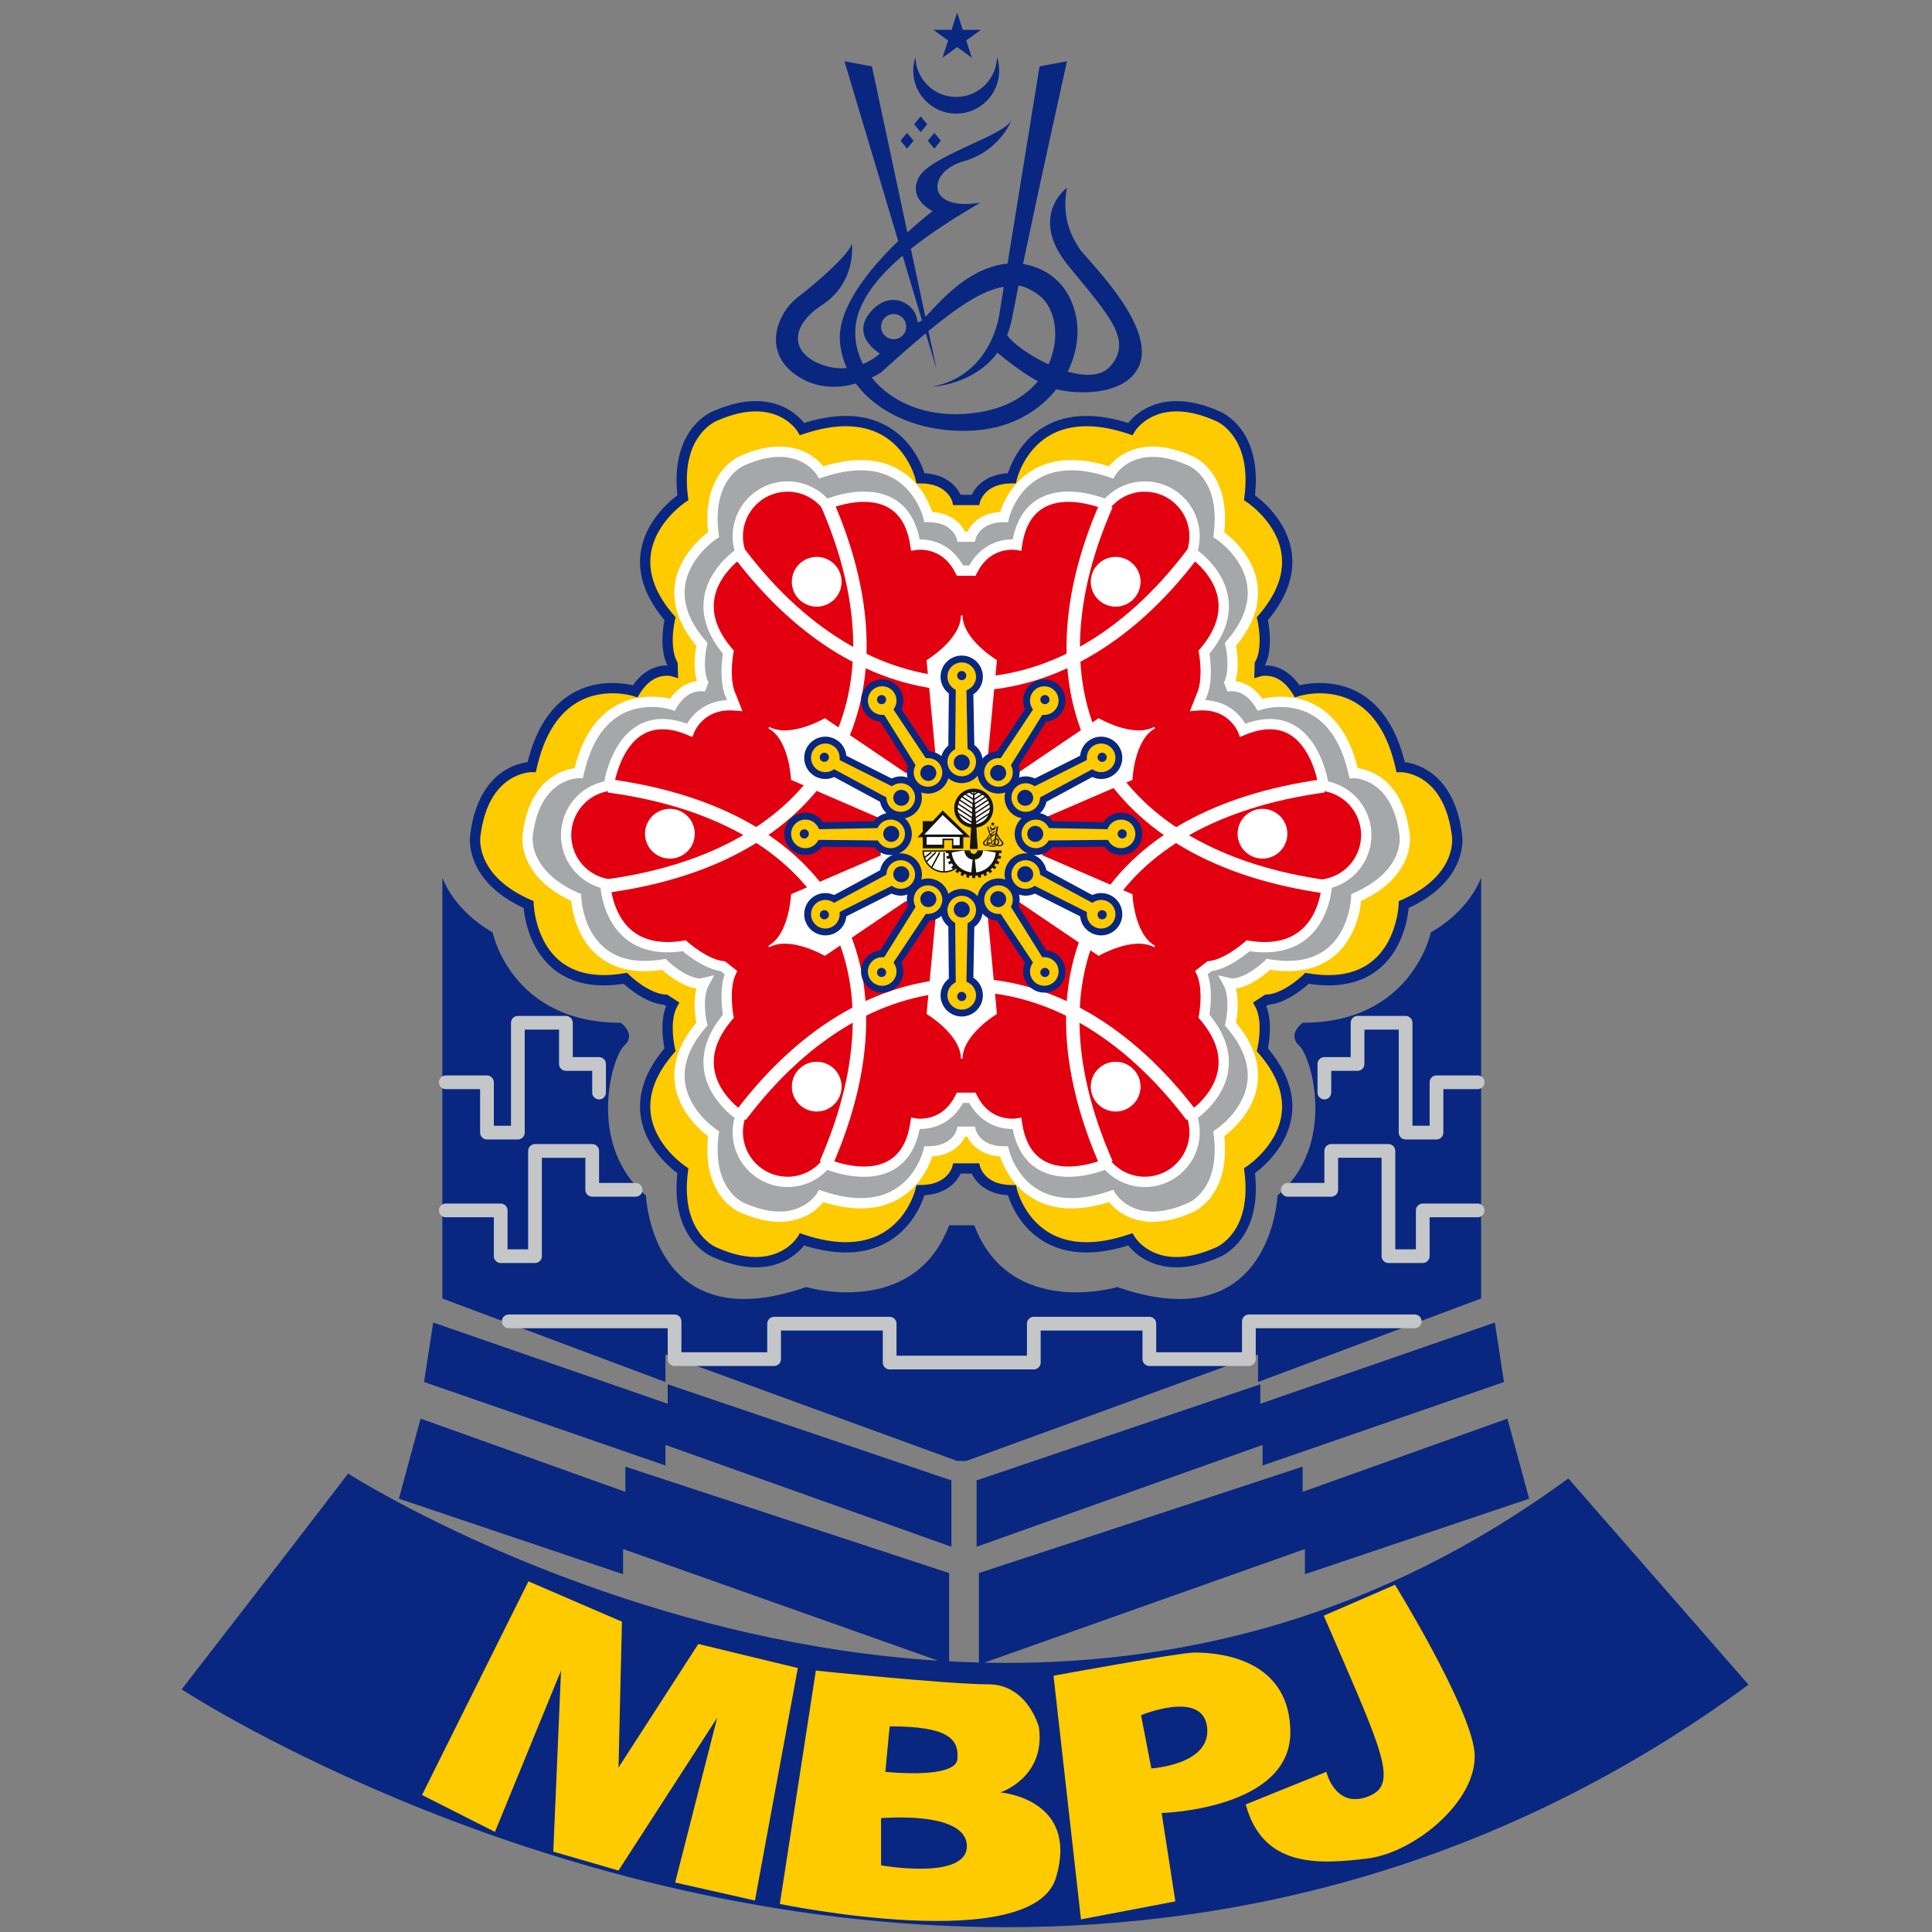 <?xml version="1.0" encoding="UTF-8" standalone="no"?>
<!-- Created with Inkscape (http://www.inkscape.org/) -->

<svg
   width="8.434mm"
   height="8.434mm"
   viewBox="0 0 8.434 8.434"
   version="1.1"
   id="svg5"
   xmlns="http://www.w3.org/2000/svg"
   xmlns:svg="http://www.w3.org/2000/svg">
  <rect x="0" y="0" width="8.434" height="8.434" fill="#808080" stroke="none"/>
  <defs
     id="defs2">
    <linearGradient
       id="IconifyId1813088fe1fbc01fb466"
       x1="-0.008"
       x2="0.576"
       y1="0.077"
       y2="0.784">
      <stop
         offset="0%"
         stop-color="#41D1FF"
         id="stop824" />
      <stop
         offset="100%"
         stop-color="#BD34FE"
         id="stop826" />
    </linearGradient>
    <linearGradient
       id="IconifyId1813088fe1fbc01fb467"
       x1="0.434"
       x2="0.503"
       y1="0.022"
       y2="0.89">
      <stop
         offset="0%"
         stop-color="#FFEA83"
         id="stop829" />
      <stop
         offset="8.333%"
         stop-color="#FFDD35"
         id="stop831" />
      <stop
         offset="100%"
         stop-color="#FFA800"
         id="stop833" />
    </linearGradient>
    <clipPath
       id="Clip0">
      <path
         d="M 0,0 H 460 V 466.582 H 0 Z"
         transform="translate(-100,-20)"
         id="path4" />
    </clipPath>
    <clipPath
       id="Clip1">
      <path
         d="M 0,0 H 168.076 V 154.653 H 0 Z"
         transform="translate(95.848,111.382)"
         id="path7" />
    </clipPath>
    <clipPath
       id="Clip2">
      <path
         d="M 0,0 H 82.243 V 82.927 H 0 Z"
         transform="translate(138.456,147.728)"
         id="path10" />
    </clipPath>
    <clipPath
       id="Clip3">
      <path
         d="M 0,0 H 82.243 V 82.927 H 0 Z"
         transform="translate(138.456,147.728)"
         id="path13" />
    </clipPath>
    <clipPath
       id="Clip4">
      <path
         d="M 0,0 H 19.77 V 20.564 H 0 Z"
         transform="translate(169.074,178.306)"
         id="path16" />
    </clipPath>
    <clipPath
       id="Clip5">
      <path
         d="M 0,0 H 12.135 V 8.751 H 0 Z"
         transform="translate(169.074,183.32)"
         id="path19" />
    </clipPath>
    <clipPath
       id="Clip6">
      <path
         d="M 0,0 H 12.135 V 8.751 H 0 Z"
         transform="translate(169.074,183.32)"
         id="path22" />
    </clipPath>
    <clipPath
       id="Clip7">
      <path
         d="M 0,0 H 9.89 V 5.101 H 0 Z"
         transform="translate(170.223,192.487)"
         id="path25" />
    </clipPath>
    <clipPath
       id="Clip8">
      <path
         d="M 0,0 H 4.851 V 5.747 H 0 Z"
         transform="translate(183.994,185.958)"
         id="path28" />
    </clipPath>
    <clipPath
       id="Clip9">
      <path
         d="M 0,0 H 4.797 V 5.05 H 0 Z"
         transform="translate(182.253,192.488)"
         id="path31" />
    </clipPath>
    <clipPath
       id="Clip10">
      <path
         d="M 0,0 H 4.128 V 7.402 H 0 Z"
         transform="translate(177.969,178.831)"
         id="path34" />
    </clipPath>
    <clipPath
       id="Clip11">
      <path
         d="M 0,0 H 4.128 V 7.402 H 0 Z"
         transform="translate(177.969,178.831)"
         id="path37" />
    </clipPath>
    <clipPath
       id="Clip12">
      <path
         d="M 0,0 H 4.129 V 7.402 H 0 Z"
         transform="translate(181.883,178.831)"
         id="path40" />
    </clipPath>
    <clipPath
       id="Clip13">
      <path
         d="M 0,0 H 4.129 V 7.402 H 0 Z"
         transform="translate(181.883,178.831)"
         id="path43" />
    </clipPath>
  </defs>
  <g
     id="layer1"
     transform="translate(-57.281,-115.029)">
    <rect
       style="fill:none;stroke:#ffffff;stroke-width:0;stroke-linecap:round;stroke-linejoin:round;stop-color:#000000"
       id="rect1251"
       width="8.434"
       height="8.434"
       x="57.281"
       y="115.029"
       ry="0" />
    <g
       id="Group15"
       clip-path="url(#Clip0)"
       transform="matrix(0.019,0,0,0.019,58.074,115.084)">
      <path
         style="fill:#092781;fill-rule:nonzero;stroke:none"
         d="m 111.153,130.372 65.707,23.397 v -15.247 l -65.183,-22.079 v 4.466 l -53.886,-18.66 -2.101,13.67 55.463,19.184 z m 136.677,-13.929 -65.185,22.079 v 15.247 l 65.711,-23.397 v 4.731 l 55.46,-19.184 -2.101,-13.67 -53.885,18.66 z M 0,186.537 0.001,186.534 C 9e-4,186.534 4e-4,186.533 0,186.533 Z m 318.601,-48.471 c -22.085,16.192 -44.035,26.632 -65.622,33.196 -21.586,6.545 -42.888,9.188 -63.502,9.195 -1.693,0 -3.379,-0.025 -5.061,-0.061 l 73.664,-26.103 v 5.785 l 51.521,-17.348 -4.997,-18.402 -47.047,16.824 v -5.784 l -74.388,24.444 v 20.555 c -2.288,-0.061 -4.566,-0.152 -6.832,-0.275 v -20.28 L 101.95,135.368 v 5.784 l -47.048,-16.824 -4.995,18.402 51.519,17.348 v -5.785 l 72.404,25.657 c -15.01,-0.958 -29.496,-3.219 -43.08,-6.283 -27.377,-6.154 -51.04,-15.57 -67.556,-23.375 -8.261,-3.897 -14.734,-7.384 -19.016,-9.814 -2.141,-1.218 -3.733,-2.166 -4.728,-2.776 -0.498,-0.301 -0.846,-0.521 -1.038,-0.64 l -0.105,-0.066 0.002,-0.002 -0.022,-0.011 5e-4,-0.001 -0.017,-0.013 -0.017,-0.008 -0.01,-0.006 -0.706,0.923 0.709,-0.921 -9.742,12.688 9.765,-12.674 -12.591,16.344 -5.85,7.578 -19.826,25.641 c 1.356,0.87 21.962,14.188 55.523,27.595 16.793,6.697 36.84,13.417 59.421,18.51 22.574,5.079 47.697,8.535 74.532,8.541 26.817,0.003 55.372,-3.487 84.31,-12.271 28.938,-8.761 58.183,-22.85 86.213,-43.444 z m -207.451,-28.459 67.026,24.445 h 2.103 l 67.027,-24.445 v 6.309 L 298.561,96.729 V 0 c 0,0 -2.366,7.359 -11.564,12.618 0,0 -4.206,20.763 -29.44,20.763 0,0 -3.678,2.631 -0.789,5.258 2.892,2.627 8.674,22.871 -4.993,34.434 0,0 -1.315,33.381 -36.799,21.026 0,0 -24.708,7.361 -32.855,-14.194 h -5.784 C 168.186,101.46 143.48,94.099 143.48,94.099 107.996,106.454 106.681,73.073 106.681,73.073 93.014,61.51 98.795,41.266 101.688,38.639 c 2.892,-2.627 -0.789,-5.258 -0.789,-5.258 -25.233,0 -29.438,-20.763 -29.438,-20.763 C 62.264,7.359 59.895,0 59.895,0 v 96.729 l 51.255,19.187 z"
         transform="translate(0,198.718)"
         id="path48" />
      <path
         style="fill:#c4c6c7;fill-rule:nonzero;stroke:none"
         d="m 1.577,16.824 h 7.885 v 9.986 c 0,0.419 0.167,0.822 0.462,1.114 0.292,0.296 0.696,0.462 1.115,0.462 h 7.097 c 0.413,0 0.82,-0.166 1.116,-0.462 0.292,-0.292 0.461,-0.695 0.461,-1.114 V 3.153 h 7.886 v 7.886 c 0,0.419 0.166,0.822 0.461,1.114 0.293,0.296 0.697,0.462 1.116,0.462 h 6.043 v 4.997 c 0,0.869 0.706,1.577 1.577,1.577 0.872,0 1.577,-0.709 1.577,-1.577 v -6.573 c 0,-0.413 -0.166,-0.82 -0.462,-1.116 C 37.616,9.631 37.212,9.462 36.796,9.462 H 30.753 V 1.577 C 30.753,1.164 30.584,0.758 30.291,0.461 29.995,0.169 29.589,0 29.176,0 h -11.04 c -0.418,0 -0.822,0.169 -1.115,0.461 -0.296,0.296 -0.462,0.702 -0.462,1.115 v 23.656 h -3.943 v -9.985 c 0,-0.416 -0.169,-0.82 -0.462,-1.115 -0.296,-0.295 -0.703,-0.462 -1.115,-0.462 H 1.577 C 0.702,13.669 0,14.375 0,15.247 c 0,0.869 0.702,1.577 1.577,1.577 z m 21.617,39.489 c 0.292,-0.294 0.462,-0.697 0.462,-1.116 V 32.595 h 9.986 v 7.361 c 0,0.413 0.166,0.82 0.462,1.115 0.295,0.293 0.699,0.463 1.115,0.463 h 9.986 c 0.872,0 1.577,-0.709 1.577,-1.578 0,-0.874 -0.706,-1.576 -1.577,-1.576 h -8.409 v -7.361 c 0,-0.416 -0.167,-0.82 -0.462,-1.116 -0.296,-0.295 -0.699,-0.462 -1.115,-0.462 H 22.079 c -0.419,0 -0.822,0.167 -1.115,0.462 -0.296,0.296 -0.462,0.7 -0.462,1.116 v 22.602 h -4.731 v -8.934 c 0,-0.419 -0.17,-0.825 -0.462,-1.114 -0.295,-0.297 -0.702,-0.463 -1.115,-0.463 H 1.577 C 0.702,43.11 0,43.813 0,44.688 c 0,0.868 0.702,1.577 1.577,1.577 h 11.04 v 8.933 c 0,0.419 0.166,0.822 0.462,1.116 0.292,0.295 0.696,0.461 1.115,0.461 h 7.885 c 0.413,0 0.819,-0.166 1.115,-0.461 z M 203.443,19.19 c 0.869,0 1.578,-0.709 1.578,-1.577 v -4.997 h 6.042 c 0.416,0 0.821,-0.166 1.117,-0.462 0.295,-0.292 0.462,-0.695 0.462,-1.114 V 3.153 h 7.884 v 23.657 c 0,0.419 0.167,0.822 0.463,1.114 0.295,0.296 0.699,0.462 1.114,0.462 h 7.097 c 0.416,0 0.82,-0.166 1.115,-0.462 0.296,-0.292 0.462,-0.695 0.462,-1.114 v -9.986 h 7.886 c 0.874,0 1.577,-0.709 1.577,-1.577 0,-0.872 -0.703,-1.578 -1.577,-1.578 H 229.2 c -0.416,0 -0.818,0.167 -1.114,0.462 -0.297,0.295 -0.462,0.699 -0.462,1.115 v 9.985 h -3.942 V 1.577 c 0,-0.413 -0.167,-0.819 -0.463,-1.115 C 222.924,0.169 222.52,0 222.103,0 h -11.04 c -0.416,0 -0.818,0.169 -1.114,0.461 -0.296,0.296 -0.462,0.702 -0.462,1.115 v 7.885 h -6.044 c -0.418,0 -0.822,0.17 -1.114,0.462 -0.296,0.295 -0.463,0.703 -0.463,1.116 v 6.573 c 0,0.869 0.703,1.577 1.577,1.577 z m 35.22,23.92 h -12.616 c -0.416,0 -0.82,0.166 -1.115,0.463 -0.296,0.292 -0.463,0.695 -0.463,1.114 v 8.934 h -4.732 V 31.019 c 0,-0.416 -0.165,-0.82 -0.461,-1.116 -0.297,-0.295 -0.699,-0.462 -1.115,-0.462 h -13.14 c -0.419,0 -0.823,0.167 -1.116,0.462 -0.295,0.296 -0.462,0.7 -0.462,1.116 v 7.361 h -8.412 c -0.872,0 -1.577,0.702 -1.577,1.576 0,0.869 0.705,1.578 1.577,1.578 h 9.99 c 0.412,0 0.819,-0.17 1.115,-0.463 0.292,-0.295 0.462,-0.702 0.462,-1.115 v -7.361 h 9.986 v 22.603 c 0,0.419 0.166,0.822 0.463,1.116 0.295,0.295 0.698,0.461 1.114,0.461 h 7.886 c 0.415,0 0.819,-0.166 1.114,-0.461 0.296,-0.294 0.463,-0.697 0.463,-1.116 v -8.933 h 11.039 c 0.874,0 1.577,-0.709 1.577,-1.577 0,-0.874 -0.703,-1.577 -1.577,-1.577 z m -14.455,25.492 h -38.112 c -0.419,0 -0.826,0.17 -1.115,0.463 -0.296,0.295 -0.462,0.702 -0.462,1.114 v 7.097 H 164.806 V 70.71 c 0,-0.419 -0.17,-0.823 -0.463,-1.115 -0.295,-0.296 -0.702,-0.463 -1.115,-0.463 H 136.68 c -0.416,0 -0.823,0.167 -1.116,0.463 -0.293,0.292 -0.461,0.696 -0.461,1.115 v 7.356 H 105.135 V 70.71 c 0,-0.419 -0.167,-0.823 -0.463,-1.115 -0.292,-0.296 -0.696,-0.463 -1.114,-0.463 H 77.012 c -0.415,0 -0.819,0.167 -1.115,0.463 -0.295,0.292 -0.462,0.696 -0.462,1.115 v 6.566 H 55.721 v -7.097 c 0,-0.412 -0.166,-0.819 -0.461,-1.114 -0.296,-0.293 -0.7,-0.463 -1.115,-0.463 H 16.029 c -0.868,0 -1.577,0.709 -1.577,1.577 0,0.875 0.709,1.577 1.577,1.577 h 36.538 v 7.097 c 0,0.419 0.166,0.823 0.462,1.115 0.295,0.296 0.699,0.462 1.115,0.462 h 22.868 c 0.416,0 0.819,-0.166 1.115,-0.462 0.296,-0.292 0.462,-0.696 0.462,-1.115 V 72.287 H 101.98 v 7.356 c 0,0.419 0.17,0.821 0.462,1.115 0.296,0.295 0.703,0.461 1.116,0.461 h 33.122 c 0.416,0 0.822,-0.166 1.114,-0.461 0.294,-0.294 0.463,-0.696 0.463,-1.115 v -7.356 h 23.394 v 6.566 c 0,0.419 0.166,0.823 0.462,1.115 0.292,0.296 0.696,0.462 1.115,0.462 h 22.868 c 0.413,0 0.819,-0.166 1.115,-0.462 0.293,-0.292 0.462,-0.696 0.462,-1.115 v -7.097 h 36.535 c 0.871,0 1.576,-0.702 1.576,-1.577 0,-0.868 -0.705,-1.577 -1.576,-1.577 z"
         transform="translate(59.109,230.522)"
         id="path50" />
      <path
         style="fill:#feca00;fill-rule:nonzero;stroke:none"
         d="M 63.477,14.392 45.144,42.779 45.932,9.266 24.445,0 0,49.088 16.756,57.564 31.936,20.503 30.161,62.098 45.144,66.436 67.814,31.345 58.155,69.195 76.488,73.335 86.345,19.911 Z M 241.688,38.245 C 239.716,27.009 223.551,0.789 223.551,0.789 l -16.362,7.098 c 13.406,31.146 17.545,38.835 10.054,41.595 -7.491,2.76 -9.463,-5.717 -9.463,-5.717 l -18.53,7.49 c 3.942,14.589 16.757,13.801 27.993,12.421 11.236,-1.38 26.415,-14.194 24.445,-25.431 z M 199.501,34.5 c -0.197,-17.939 -18.728,-18.137 -22.079,-18.137 -3.352,0 -32.33,5.322 -32.33,5.322 l 6.308,55.986 21.685,-4.14 -3.154,-20.305 c 0,0 29.766,-0.789 29.57,-18.727 z m -34.302,-3.746 c 0,0 14.195,-5.914 15.18,2.76 0.985,8.674 -12.815,9.463 -12.815,9.463 z M 132.868,48.496 c 0,0 10.449,-3.352 8.872,-14.982 0,0 -2.562,-9.856 -11.632,-9.856 -9.067,0 -39.623,-3.154 -39.623,-3.154 L 82.206,74.123 c 0,0 58.154,12.025 63.477,-6.111 C 151.005,49.876 132.868,48.496 132.868,48.496 Z M 107.439,33.316 c 13.207,0 15.968,2.76 15.573,7.491 -0.394,4.731 -16.559,2.957 -16.559,2.957 z m -1.972,31.936 V 54.41 c 0,0 19.516,-1.774 19.714,6.308 0.196,8.083 -19.714,4.535 -19.714,4.535 z"
         transform="translate(55.228,360.434)"
         id="path52" />
      <path
         style="fill:#feca00;fill-rule:nonzero;stroke:none"
         d="m 116.621,179.348 c 0,0 1.314,4.993 8.412,4.993 0,0 4.337,18.992 27.205,11.304 0,0 5.52,9.461 20.108,2.957 0,0 9.265,-3.548 7.294,-18.728 0,0 17.347,-11.237 2.958,-27.796 0,0 1.576,-6.505 -0.593,-10.449 l 1.608,-1.056 c 4.497,-0.188 9.24,-4.913 9.24,-4.913 21.625,3.718 22.234,-16.941 22.234,-16.941 14.003,-6.185 12.232,-15.95 12.232,-15.95 -2.003,-15.845 -12.953,-15.657 -12.953,-15.657 -5.288,-23.542 -23.773,-17.4 -23.773,-17.4 -3.684,-6.068 -8.631,-4.601 -8.631,-4.601 l 0.043,-1.633 c 2.169,-3.942 0.593,-10.447 0.593,-10.447 C 196.987,36.47 179.64,25.234 179.64,25.234 181.611,10.054 172.346,6.506 172.346,6.506 157.758,0 152.238,9.463 152.238,9.463 129.37,1.775 125.033,20.768 125.033,20.768 c -7.098,0 -8.412,4.993 -8.412,4.993 h -4.152 c 0,0 -1.316,-4.993 -8.412,-4.993 0,0 -4.337,-18.993 -27.205,-11.305 0,0 -5.519,-9.463 -20.108,-2.957 0,0 -9.265,3.547 -7.294,18.727 0,0 -17.348,11.236 -2.957,27.796 0,0 -1.577,6.505 0.591,10.447 l 0.043,1.633 c 0,0 -4.947,-1.466 -8.631,4.601 0,0 -18.484,-6.142 -23.773,17.4 0,0 -10.95,-0.188 -12.952,15.657 0,0 -1.772,9.765 12.231,15.95 0,0 0.61,20.659 22.233,16.941 0,0 4.744,4.725 9.24,4.913 l 1.608,1.056 c -2.168,3.944 -0.591,10.449 -0.591,10.449 -14.391,16.559 2.957,27.796 2.957,27.796 -1.971,15.18 7.294,18.728 7.294,18.728 14.588,6.504 20.108,-2.957 20.108,-2.957 22.868,7.688 27.205,-11.304 27.205,-11.304 7.096,0 8.412,-4.993 8.412,-4.993 z"
         transform="translate(65.707,86.219)"
         id="path54" />
      <path
         style="fill:#092781;fill-rule:nonzero;stroke:none"
         d="m 116.106,176.311 -1.142,0.298 c 0.034,0.122 0.422,1.565 1.839,3.025 1.407,1.464 3.89,2.864 7.716,2.852 v -1.182 l -1.156,0.264 c 0.028,0.096 0.805,3.524 3.484,7.023 2.662,3.5 7.368,7.048 14.835,7.029 3.012,0 6.468,-0.567 10.418,-1.891 l -0.376,-1.121 -1.024,0.594 c 0.056,0.089 0.9,1.525 2.779,2.964 1.873,1.438 4.811,2.867 8.877,2.86 2.79,0.003 6.099,-0.665 9.956,-2.383 l -0.481,-1.078 0.422,1.102 c 0.121,-0.049 2.19,-0.856 4.257,-3.252 2.07,-2.391 4.081,-6.383 4.072,-12.518 0,-1.306 -0.089,-2.709 -0.286,-4.214 l -1.171,0.154 0.642,0.992 c 0.06,-0.043 2.308,-1.497 4.591,-4.178 2.271,-2.667 4.612,-6.609 4.618,-11.569 0.003,-4.109 -1.642,-8.809 -6.001,-13.818 l -0.892,0.777 1.146,0.277 c 0.011,-0.055 0.584,-2.402 0.59,-5.246 -0.006,-1.955 -0.261,-4.155 -1.294,-6.052 l -1.035,0.572 0.648,0.986 1.608,-1.053 -0.647,-0.989 0.048,1.18 c 2.644,-0.124 5.082,-1.475 6.928,-2.733 1.839,-1.266 3.066,-2.488 3.1,-2.522 l -0.836,-0.838 -0.199,1.168 c 1.844,0.317 3.55,0.465 5.133,0.465 4.399,0.003 7.843,-1.152 10.45,-2.92 3.918,-2.659 5.903,-6.586 6.929,-9.793 1.024,-3.213 1.097,-5.756 1.103,-5.825 l -1.183,-0.036 0.479,1.081 c 5.767,-2.544 9.064,-5.751 10.875,-8.733 1.814,-2.984 2.132,-5.697 2.132,-7.213 0,-0.771 -0.08,-1.235 -0.09,-1.294 l -1.163,0.21 1.173,-0.147 c -0.996,-7.994 -4.306,-12.303 -7.528,-14.466 -3.216,-2.167 -6.198,-2.224 -6.583,-2.227 h -0.055 l 0.04,1.183 1.152,-0.258 c -1.775,-7.932 -5.083,-12.762 -8.81,-15.552 -3.72,-2.791 -7.764,-3.5 -10.88,-3.496 -3.252,0.003 -5.532,0.757 -5.612,0.782 l 0.376,1.125 1.011,-0.616 c -2.658,-4.442 -6.256,-5.359 -8.279,-5.325 -0.987,0.003 -1.621,0.181 -1.702,0.206 l 0.339,1.134 1.183,0.03 0.044,-1.632 -1.184,-0.031 1.035,0.573 c 1.033,-1.897 1.288,-4.099 1.294,-6.055 -0.006,-2.84 -0.579,-5.188 -0.59,-5.243 l -1.146,0.278 0.892,0.775 c 4.359,-5.009 6.004,-9.709 5.998,-13.818 -0.003,-4.958 -2.344,-8.902 -4.615,-11.572 -2.283,-2.676 -4.531,-4.13 -4.591,-4.174 l -0.642,0.992 1.171,0.154 c 0.197,-1.51 0.286,-2.911 0.286,-4.214 0.009,-6.139 -2.002,-10.128 -4.072,-12.518 -2.067,-2.397 -4.136,-3.204 -4.257,-3.253 l -0.422,1.104 0.481,-1.079 C 168.455,0.668 165.146,0.003 162.356,0.003 158.29,0 155.352,1.429 153.479,2.868 151.6,4.306 150.756,5.742 150.7,5.831 l 1.024,0.595 0.376,-1.122 c -3.95,-1.325 -7.406,-1.891 -10.418,-1.891 -7.467,-0.018 -12.173,3.53 -14.835,7.029 -2.679,3.499 -3.456,6.927 -3.484,7.023 l 1.156,0.265 v -1.183 c -3.826,-0.013 -6.309,1.389 -7.716,2.852 -1.417,1.46 -1.805,2.901 -1.839,3.025 l 1.142,0.298 v -1.183 h -4.152 v 1.183 l 1.143,-0.298 c -0.034,-0.123 -0.425,-1.565 -1.839,-3.025 -1.407,-1.463 -3.89,-2.865 -7.716,-2.852 v 1.183 l 1.155,-0.265 c -0.028,-0.096 -0.803,-3.523 -3.484,-7.023 -2.661,-3.499 -7.367,-7.047 -14.834,-7.029 -3.013,0 -6.468,0.564 -10.417,1.891 l 0.376,1.122 1.023,-0.595 C 77.305,5.742 76.461,4.306 74.582,2.868 72.709,1.429 69.77,0 65.705,0.003 c -2.791,0 -6.099,0.666 -9.955,2.388 l 0.48,1.079 -0.422,-1.104 c -0.12,0.049 -2.19,0.857 -4.256,3.253 -2.07,2.39 -4.082,6.379 -4.072,12.518 0,1.303 0.089,2.704 0.287,4.214 l 1.17,-0.154 -0.641,-0.992 c -0.061,0.043 -2.31,1.498 -4.593,4.174 -2.27,2.67 -4.61,6.614 -4.617,11.572 -0.003,4.109 1.642,8.809 6,13.818 l 0.893,-0.775 -1.146,-0.278 c -0.013,0.056 -0.585,2.403 -0.591,5.243 0.006,1.956 0.262,4.158 1.294,6.055 l 1.035,-0.573 -1.183,0.031 0.043,1.632 1.183,-0.03 0.338,-1.134 c -0.08,-0.025 -0.714,-0.203 -1.7,-0.206 -2.024,-0.034 -5.622,0.883 -8.28,5.325 l 1.01,0.616 0.376,-1.125 c -0.081,-0.024 -2.359,-0.779 -5.612,-0.782 -3.114,-0.004 -7.159,0.706 -10.879,3.496 -3.727,2.789 -7.036,7.62 -8.809,15.552 l 1.152,0.258 0.041,-1.183 H 14.194 C 13.809,82.895 10.827,82.952 7.611,85.119 4.389,87.282 1.078,91.591 0.083,99.585 L 1.257,99.732 0.092,99.522 C 0.083,99.582 0.003,100.046 0.003,100.817 c -0.003,1.516 0.317,4.229 2.132,7.213 1.812,2.982 5.107,6.189 10.876,8.733 l 0.477,-1.081 -1.183,0.036 c 0.01,0.093 0.13,4.578 2.486,9.199 1.18,2.303 2.942,4.651 5.548,6.419 2.606,1.768 6.049,2.923 10.448,2.92 1.583,0 3.29,-0.148 5.135,-0.465 l -0.2,-1.168 -0.835,0.838 c 0.034,0.034 1.26,1.256 3.099,2.522 1.845,1.258 4.285,2.609 6.927,2.733 l 0.049,-1.18 -0.646,0.989 1.608,1.053 0.646,-0.986 -1.035,-0.572 c -1.032,1.897 -1.288,4.097 -1.294,6.052 0.006,2.844 0.579,5.191 0.591,5.246 l 1.146,-0.277 -0.893,-0.777 c -4.358,5.009 -6.003,9.709 -6,13.818 0.007,4.96 2.347,8.902 4.617,11.569 2.283,2.681 4.532,4.135 4.593,4.178 l 0.641,-0.992 -1.17,-0.154 c -0.198,1.505 -0.287,2.908 -0.287,4.214 -0.01,6.135 2.002,10.127 4.072,12.518 2.066,2.396 4.136,3.203 4.256,3.252 l 0.422,-1.102 -0.48,1.078 c 3.857,1.718 7.164,2.386 9.955,2.383 4.066,0.007 7.004,-1.422 8.877,-2.86 1.879,-1.439 2.723,-2.875 2.778,-2.964 l -1.023,-0.594 -0.376,1.121 c 3.95,1.324 7.405,1.891 10.417,1.891 7.467,0.019 12.173,-3.529 14.834,-7.029 2.681,-3.499 3.456,-6.927 3.484,-7.023 l -1.155,-0.264 v 1.182 c 3.826,0.012 6.309,-1.388 7.716,-2.852 1.414,-1.46 1.805,-2.903 1.839,-3.025 l -1.143,-0.298 v 1.182 h 4.152 v -1.182 l -1.142,0.298 1.142,-0.298 v -1.183 h -4.152 -0.911 l -0.231,0.883 -0.003,0.007 c -0.046,0.148 -0.404,1.188 -1.446,2.159 -1.047,0.964 -2.753,1.931 -5.821,1.943 H 102.6 l -0.21,0.918 -0.027,0.111 c -0.161,0.623 -1.081,3.715 -3.49,6.577 -2.421,2.855 -6.21,5.516 -12.494,5.528 -2.716,0 -5.914,-0.511 -9.663,-1.768 l -0.914,-0.308 -0.483,0.832 0.138,0.081 -0.135,-0.084 -0.003,0.003 0.138,0.081 -0.135,-0.084 c -0.04,0.064 -0.777,1.247 -2.322,2.39 -1.556,1.144 -3.894,2.264 -7.295,2.264 -2.415,0 -5.384,-0.57 -8.991,-2.18 l -0.028,-0.009 -0.031,-0.013 -0.037,0.099 0.037,-0.099 v 0 l -0.037,0.099 0.037,-0.099 c -0.099,-0.04 -1.811,-0.761 -3.475,-2.781 -1.66,-2.022 -3.327,-5.325 -3.335,-10.781 0,-1.196 0.083,-2.495 0.268,-3.909 l 0.093,-0.74 -0.623,-0.406 -0.074,-0.049 c -0.415,-0.28 -2.476,-1.753 -4.386,-4.138 -1.922,-2.392 -3.672,-5.655 -3.672,-9.573 0.006,-3.474 1.343,-7.565 5.421,-12.265 l 0.4,-0.462 -0.142,-0.594 -0.08,-0.355 c -0.145,-0.721 -0.443,-2.442 -0.443,-4.334 -0.004,-1.734 0.265,-3.594 1,-4.913 l 0.527,-0.957 -2.525,-1.655 -0.272,-0.179 -0.326,-0.011 c -1.852,-0.065 -4.032,-1.171 -5.687,-2.323 -0.826,-0.57 -1.527,-1.14 -2.021,-1.565 l -0.56,-0.505 -0.188,-0.178 -0.434,-0.432 -0.601,0.105 c -1.725,0.295 -3.299,0.431 -4.734,0.431 -3.992,-0.006 -6.912,-1.023 -9.121,-2.513 -3.308,-2.237 -5.077,-5.643 -6.003,-8.551 -0.462,-1.45 -0.715,-2.763 -0.844,-3.702 -0.068,-0.475 -0.105,-0.851 -0.124,-1.106 l -0.025,-0.373 -0.024,-0.746 -0.681,-0.301 c -5.406,-2.391 -8.264,-5.261 -9.811,-7.8 -1.54,-2.538 -1.787,-4.786 -1.787,-5.981 0,-0.303 0.012,-0.537 0.031,-0.685 L 2.418,99.973 2.421,99.941 2.208,99.905 2.421,99.944 v -0.003 l -0.212,-0.036 0.212,0.039 0.003,-0.033 0.007,-0.031 C 3.391,92.398 6.302,88.878 8.936,87.079 11.579,85.286 14.086,85.255 14.194,85.258 V 84.627 l -0.022,0.628 0.022,0.003 V 84.627 l -0.022,0.628 0.98,0.034 0.212,-0.955 c 1.7,-7.537 4.716,-11.77 7.919,-14.179 3.203,-2.402 6.69,-3.018 9.462,-3.018 1.438,-0.003 2.673,0.166 3.542,0.338 0.431,0.081 0.773,0.166 1.001,0.228 l 0.256,0.071 0.068,0.022 0.894,0.295 0.489,-0.807 c 2.301,-3.739 4.821,-4.152 6.256,-4.183 0.345,-0.004 0.622,0.03 0.8,0.061 l 0.198,0.037 0.037,0.009 0.074,-0.277 -0.083,0.275 0.009,0.003 0.074,-0.277 -0.083,0.275 1.562,0.461 -0.086,-3.258 -0.006,-0.286 -0.139,-0.25 c -0.736,-1.317 -1.004,-3.179 -1,-4.915 0,-1.257 0.135,-2.446 0.265,-3.309 0.068,-0.431 0.133,-0.783 0.179,-1.023 l 0.08,-0.353 0.142,-0.595 -0.4,-0.462 c -4.078,-4.7 -5.415,-8.793 -5.421,-12.265 0,-4.18 1.993,-7.614 4.054,-10.035 1.029,-1.208 2.061,-2.151 2.831,-2.785 0.385,-0.318 0.706,-0.558 0.921,-0.715 l 0.252,-0.179 0.074,-0.049 0.623,-0.404 -0.093,-0.739 c -0.184,-1.414 -0.268,-2.714 -0.268,-3.909 0.009,-5.631 1.783,-8.973 3.496,-10.974 0.863,-0.999 1.719,-1.654 2.347,-2.062 0.315,-0.2 0.573,-0.338 0.743,-0.425 l 0.188,-0.086 0.037,-0.015 -0.037,-0.099 0.037,0.099 v 0 l -0.037,-0.099 0.037,0.099 0.031,-0.012 0.028,-0.013 c 3.607,-1.608 6.576,-2.181 8.991,-2.181 3.512,0.003 5.89,1.199 7.442,2.375 0.77,0.592 1.328,1.183 1.682,1.618 l 0.388,0.508 0.086,0.129 0.019,0.025 0.135,-0.081 -0.138,0.081 h 0.003 l 0.135,-0.081 -0.138,0.081 0.483,0.831 0.914,-0.308 c 3.749,-1.26 6.946,-1.769 9.663,-1.769 6.7,0.016 10.574,3.037 12.956,6.105 1.179,1.535 1.953,3.083 2.424,4.239 0.237,0.579 0.397,1.059 0.495,1.389 l 0.109,0.373 0.027,0.111 0.21,0.918 h 0.942 c 3.271,0.012 4.997,1.108 6.019,2.137 0.511,0.524 0.832,1.042 1.02,1.423 l 0.193,0.44 0.035,0.102 0.003,0.006 0.231,0.885 h 5.976 l 0.23,-0.885 0.004,-0.006 c 0.046,-0.147 0.402,-1.189 1.443,-2.159 1.048,-0.965 2.755,-1.931 5.823,-1.943 h 0.942 l 0.21,-0.918 0.027,-0.111 c 0.161,-0.622 1.081,-3.718 3.49,-6.576 2.421,-2.858 6.21,-5.517 12.494,-5.529 2.716,0 5.914,0.511 9.663,1.769 l 0.915,0.308 0.483,-0.831 -0.145,-0.086 0.141,0.086 h 0.004 l -0.145,-0.086 0.141,0.086 c 0.041,-0.062 0.777,-1.245 2.323,-2.391 1.556,-1.14 3.893,-2.261 7.294,-2.264 2.415,0 5.385,0.573 8.992,2.181 l 0.031,0.016 0.027,0.009 0.037,-0.099 -0.037,0.099 v 0 l 0.037,-0.099 -0.037,0.099 c 0.098,0.037 1.811,0.761 3.475,2.782 1.66,2.02 3.326,5.322 3.336,10.78 0,1.195 -0.084,2.495 -0.269,3.909 l -0.093,0.739 0.623,0.404 0.074,0.049 c 0.416,0.283 2.476,1.756 4.386,4.14 1.922,2.393 3.672,5.653 3.669,9.573 -0.003,3.472 -1.339,7.565 -5.418,12.265 l -0.401,0.462 0.142,0.595 0.077,0.353 c 0.148,0.721 0.446,2.443 0.446,4.332 0.003,1.736 -0.264,3.598 -1.001,4.915 l -0.139,0.25 -0.048,1.919 -0.043,1.626 1.561,-0.461 -0.084,-0.277 0.075,0.28 0.009,-0.003 -0.084,-0.277 0.075,0.28 c 0.038,-0.009 0.431,-0.111 1.036,-0.107 1.434,0.03 3.954,0.443 6.255,4.183 l 0.49,0.807 0.893,-0.295 0.069,-0.022 c 0.381,-0.114 2.279,-0.64 4.797,-0.64 2.773,0.003 6.26,0.619 9.463,3.021 3.203,2.409 6.219,6.642 7.919,14.179 l 0.213,0.955 0.98,-0.034 -0.022,-0.64 v 0.643 l 0.022,-0.003 -0.022,-0.64 v 0.643 c 0.108,-0.003 2.615,0.028 5.258,1.821 2.634,1.799 5.545,5.319 6.506,12.801 l 0.006,0.031 0.003,0.033 0.218,-0.039 -0.218,0.036 v 0.003 l 0.218,-0.039 -0.218,0.036 c 0.003,0.031 0.052,0.346 0.052,0.876 0,1.195 -0.247,3.443 -1.787,5.981 -1.546,2.539 -4.404,5.409 -9.81,7.8 l -0.681,0.301 -0.025,0.746 -0.006,0.16 c -0.049,0.856 -0.437,5.003 -2.633,8.798 -1.097,1.897 -2.625,3.705 -4.777,5.045 -2.158,1.343 -4.953,2.236 -8.7,2.242 -1.434,0 -3.008,-0.136 -4.734,-0.431 l -0.6,-0.105 -0.435,0.432 -0.188,0.178 c -0.446,0.419 -1.675,1.515 -3.228,2.495 -1.545,0.992 -3.419,1.836 -5.038,1.898 l -0.327,0.011 -1.882,1.233 -0.915,0.601 0.526,0.957 c 0.737,1.319 1.004,3.179 1.001,4.913 0,1.261 -0.136,2.45 -0.264,3.312 -0.068,0.431 -0.132,0.782 -0.182,1.022 l -0.077,0.355 -0.142,0.594 0.401,0.462 c 4.079,4.7 5.415,8.791 5.418,12.265 0.003,4.18 -1.99,7.615 -4.05,10.036 -1.029,1.208 -2.061,2.15 -2.831,2.784 -0.385,0.319 -0.706,0.558 -0.921,0.715 l -0.253,0.176 -0.074,0.049 -0.623,0.403 0.093,0.743 c 0.185,1.414 0.269,2.713 0.269,3.909 -0.01,5.63 -1.784,8.972 -3.496,10.971 -0.863,1.001 -1.719,1.657 -2.347,2.065 -0.314,0.2 -0.574,0.339 -0.743,0.424 l -0.188,0.086 -0.037,0.016 0.037,0.096 -0.037,-0.096 v 0 l 0.037,0.096 -0.037,-0.096 -0.03,0.01 -0.028,0.012 c -3.607,1.607 -6.577,2.18 -8.992,2.18 -3.511,0 -5.889,-1.195 -7.442,-2.375 -0.769,-0.588 -1.327,-1.18 -1.682,-1.613 l -0.388,-0.512 -0.086,-0.126 -0.019,-0.028 -0.138,0.087 0.142,-0.084 -0.004,-0.003 -0.138,0.087 0.142,-0.084 -0.483,-0.832 -0.915,0.308 c -3.749,1.257 -6.947,1.768 -9.663,1.768 -6.7,-0.018 -10.576,-3.037 -12.955,-6.105 -1.181,-1.534 -1.954,-3.087 -2.425,-4.241 -0.237,-0.576 -0.397,-1.056 -0.496,-1.385 l -0.108,-0.374 -0.027,-0.111 -0.21,-0.918 h -0.942 c -3.272,-0.012 -4.999,-1.108 -6.019,-2.138 -0.512,-0.523 -0.831,-1.041 -1.02,-1.422 l -0.193,-0.44 -0.034,-0.102 -0.004,-0.007 -0.23,-0.883 h -0.913 z"
         transform="translate(66.222,89.256)"
         id="path56" />
      <path
         style="fill:#a5a7a9;fill-rule:nonzero;stroke:none"
         d="m 103.41,160.061 c 0,0 1.186,4.529 7.602,4.529 0,0 3.918,17.224 24.583,10.25 0,0 4.991,8.582 18.174,2.683 0,0 8.375,-3.218 6.591,-16.987 0,0 15.679,-10.187 2.674,-25.206 0,0 1.423,-5.898 -0.536,-9.472 l 0.902,0.205 c 4.076,-0.18 8.375,-4.456 8.375,-4.456 19.588,3.334 20.17,-15.357 20.17,-15.357 12.694,-5.612 11.108,-14.444 11.108,-14.444 C 201.257,77.475 191.332,77.659 191.332,77.659 186.58,56.371 169.823,61.956 169.823,61.956 c -3.33,-5.489 -7.818,-4.156 -7.818,-4.156 l 0.493,-0.237 c 1.959,-3.572 0.536,-9.472 0.536,-9.472 C 176.039,33.072 160.36,22.886 160.36,22.886 162.144,9.118 153.769,5.899 153.769,5.899 140.586,0 135.595,8.581 135.595,8.581 114.93,1.608 111.012,18.833 111.012,18.833 c -6.416,0 -7.602,4.527 -7.602,4.527 h -2.18 c 0,0 -1.187,-4.527 -7.603,-4.527 0,0 -3.917,-17.225 -24.584,-10.252 0,0 -4.99,-8.581 -18.173,-2.682 0,0 -8.375,3.219 -6.592,16.987 0,0 -15.678,10.187 -2.673,25.206 0,0 -1.423,5.899 0.536,9.472 l 0.493,0.237 c 0,0 -4.488,-1.333 -7.818,4.156 0,0 -16.756,-5.585 -21.509,15.703 0,0 -9.924,-0.185 -11.72,14.147 0,0 -1.586,8.832 11.107,14.444 0,0 0.582,18.691 20.169,15.357 0,0 4.3,4.276 8.375,4.456 l 0.902,-0.205 c -1.96,3.574 -0.536,9.472 -0.536,9.472 -13.005,15.019 2.673,25.206 2.673,25.206 -1.783,13.769 6.592,16.987 6.592,16.987 13.184,5.899 18.173,-2.683 18.173,-2.683 20.666,6.974 24.584,-10.25 24.584,-10.25 6.416,0 7.603,-4.529 7.603,-4.529 z"
         transform="translate(77.933,97.061)"
         id="path58" />
      <path
         style="fill:#ffffff;fill-rule:nonzero;stroke:none"
         d="m 103.068,157.418 -1.143,0.303 c 0.033,0.122 0.388,1.441 1.688,2.787 1.294,1.346 3.573,2.633 7.056,2.621 v -1.182 l -1.155,0.264 c 0.028,0.096 0.734,3.215 3.173,6.414 2.415,3.19 6.709,6.434 13.492,6.418 2.741,0 5.874,-0.517 9.452,-1.724 l -0.379,-1.122 -1.021,0.595 c 0.055,0.089 0.825,1.401 2.54,2.719 1.711,1.319 4.392,2.625 8.095,2.622 2.542,0 5.547,-0.606 9.047,-2.172 l -0.487,-1.081 0.425,1.106 c 0.124,-0.049 2.009,-0.794 3.894,-2.982 1.885,-2.187 3.715,-5.834 3.705,-11.422 0,-1.188 -0.082,-2.469 -0.258,-3.84 l -1.174,0.151 0.644,0.991 c 0.061,-0.04 2.103,-1.367 4.173,-3.806 2.064,-2.434 4.196,-6.031 4.203,-10.562 0.003,-3.755 -1.497,-8.049 -5.453,-12.602 l -0.893,0.773 1.152,0.277 c 0.009,-0.052 0.529,-2.19 0.529,-4.777 -0.005,-1.783 -0.234,-3.795 -1.176,-5.542 l -1.041,0.57 -0.259,1.153 0.899,0.203 0.155,0.037 0.16,-0.007 c 2.43,-0.122 4.651,-1.355 6.333,-2.5 1.676,-1.156 2.79,-2.268 2.821,-2.299 l -0.832,-0.838 -0.197,1.165 c 1.664,0.283 3.204,0.416 4.637,0.416 4.013,0.003 7.161,-1.05 9.548,-2.664 3.588,-2.428 5.409,-6.006 6.349,-8.927 0.935,-2.927 1.01,-5.236 1.016,-5.31 l -1.183,-0.038 0.477,1.085 c 5.258,-2.323 8.271,-5.249 9.925,-7.978 1.661,-2.727 1.95,-5.205 1.95,-6.585 0,-0.693 -0.072,-1.116 -0.081,-1.174 l -1.164,0.209 1.17,-0.144 c -0.886,-7.245 -3.896,-11.175 -6.838,-13.149 -2.935,-1.978 -5.662,-2.036 -6.034,-2.036 h -0.092 l 0.074,1.183 1.155,-0.259 c -1.599,-7.176 -4.593,-11.569 -7.981,-14.107 -3.385,-2.538 -7.069,-3.185 -9.906,-3.185 -2.981,0.006 -5.073,0.699 -5.153,0.723 l 0.376,1.125 1.01,-0.616 c -2.418,-4.041 -5.724,-4.897 -7.587,-4.867 -0.908,0.003 -1.496,0.17 -1.579,0.194 l 0.338,1.133 0.508,1.069 0.496,-0.237 0.344,-0.163 0.186,-0.337 c 0.942,-1.746 1.171,-3.757 1.176,-5.541 0,-2.587 -0.52,-4.725 -0.529,-4.777 l -1.152,0.276 0.893,0.774 c 3.956,-4.556 5.456,-8.847 5.453,-12.601 -0.007,-4.532 -2.139,-8.129 -4.203,-10.562 -2.07,-2.44 -4.112,-3.768 -4.173,-3.808 l -0.644,0.992 1.174,0.151 c 0.176,-1.37 0.258,-2.651 0.258,-3.841 0.01,-5.587 -1.82,-9.235 -3.705,-11.421 -1.885,-2.187 -3.77,-2.933 -3.894,-2.982 l -0.425,1.106 0.487,-1.081 C 150.413,0.61 147.408,0 144.866,0.003 141.163,0 138.482,1.305 136.771,2.624 c -1.715,1.318 -2.485,2.631 -2.54,2.72 l 1.021,0.594 0.382,-1.12 c -3.581,-1.208 -6.714,-1.726 -9.455,-1.726 -6.783,-0.018 -11.077,3.228 -13.492,6.42 -2.439,3.197 -3.145,6.317 -3.173,6.413 l 1.155,0.266 v -1.183 c -3.483,-0.013 -5.762,1.272 -7.056,2.621 -1.3,1.347 -1.655,2.664 -1.688,2.788 l 1.143,0.302 v -1.183 h -2.181 v 1.183 l 1.143,-0.302 c -0.034,-0.124 -0.388,-1.441 -1.689,-2.788 -1.293,-1.349 -3.572,-2.634 -7.056,-2.621 v 1.183 l 1.155,-0.266 C 94.412,15.829 93.707,12.708 91.267,9.512 88.853,6.32 84.558,3.074 77.776,3.092 c -2.742,0 -5.874,0.518 -9.457,1.726 l 0.382,1.12 1.023,-0.594 C 69.669,5.255 68.898,3.942 67.183,2.624 65.473,1.305 62.791,0 59.088,0.003 56.546,0 53.54,0.61 50.041,2.175 l 0.486,1.081 -0.425,-1.106 c -0.123,0.049 -2.008,0.795 -3.893,2.982 -1.885,2.187 -3.715,5.834 -3.705,11.421 0,1.19 0.083,2.467 0.259,3.841 l 1.173,-0.151 -0.644,-0.992 c -0.061,0.04 -2.103,1.368 -4.173,3.808 -2.064,2.433 -4.196,6.031 -4.202,10.562 -0.003,3.754 1.497,8.046 5.452,12.601 l 0.894,-0.774 -1.152,-0.276 c -0.009,0.052 -0.53,2.19 -0.53,4.777 0.006,1.784 0.234,3.795 1.177,5.541 l 0.184,0.337 0.841,0.4 0.508,-1.069 0.339,-1.133 c -0.084,-0.024 -0.671,-0.191 -1.581,-0.194 -1.863,-0.03 -5.168,0.826 -7.587,4.867 l 1.01,0.616 0.376,-1.125 c -0.08,-0.024 -2.171,-0.717 -5.153,-0.72 -2.837,-0.003 -6.521,0.644 -9.906,3.182 -3.389,2.538 -6.382,6.931 -7.981,14.107 l 1.155,0.259 0.037,-1.183 h -0.056 c -0.373,0.003 -3.098,0.058 -6.034,2.036 -2.942,1.974 -5.952,5.904 -6.838,13.149 L 1.244,89.163 0.08,88.954 C 0.071,89.012 0,89.434 0,90.128 c 0,1.38 0.289,3.859 1.95,6.585 1.654,2.728 4.667,5.655 9.924,7.978 l 0.477,-1.085 -1.183,0.038 c 0.013,0.098 0.124,4.173 2.283,8.384 1.081,2.1 2.695,4.242 5.082,5.853 2.387,1.614 5.536,2.667 9.549,2.664 1.432,0 2.972,-0.133 4.635,-0.416 l -0.197,-1.165 -0.832,0.838 c 0.031,0.031 1.145,1.143 2.821,2.299 1.682,1.145 3.903,2.378 6.332,2.5 l 0.161,0.007 1.054,-0.24 -0.259,-1.153 -1.041,-0.57 c -0.943,1.747 -1.171,3.759 -1.177,5.542 0,2.587 0.521,4.725 0.53,4.777 l 1.152,-0.277 -0.894,-0.773 c -3.955,4.556 -5.455,8.847 -5.452,12.602 0.006,4.531 2.137,8.128 4.202,10.562 2.07,2.439 4.112,3.766 4.173,3.806 l 0.644,-0.991 -1.173,-0.151 c -0.176,1.371 -0.259,2.652 -0.259,3.84 -0.009,5.588 1.82,9.235 3.705,11.422 1.885,2.188 3.77,2.933 3.893,2.982 l 0.425,-1.106 -0.486,1.081 c 3.498,1.566 6.505,2.172 9.046,2.172 3.703,0.003 6.385,-1.303 8.095,-2.622 1.715,-1.318 2.486,-2.63 2.542,-2.719 l -1.023,-0.595 -0.382,1.122 c 3.583,1.207 6.715,1.724 9.457,1.724 6.782,0.016 11.077,-3.228 13.492,-6.418 2.439,-3.199 3.145,-6.318 3.172,-6.414 l -1.155,-0.264 v 1.182 c 3.484,0.012 5.763,-1.275 7.056,-2.621 1.301,-1.346 1.655,-2.665 1.689,-2.787 l -1.143,-0.303 v 1.183 h 2.181 v -1.183 l -1.143,0.303 1.143,-0.303 v -1.183 h -2.181 -0.915 l -0.228,0.885 v 0.003 c -0.037,0.123 -0.357,1.05 -1.278,1.909 -0.927,0.856 -2.434,1.722 -5.181,1.732 h -0.946 l -0.209,0.923 -0.025,0.093 c -0.142,0.554 -0.97,3.351 -3.129,5.92 -2.175,2.573 -5.556,4.96 -11.199,4.977 -2.443,0 -5.319,-0.461 -8.699,-1.6 l -0.914,-0.309 -0.483,0.835 0.221,0.126 -0.221,-0.129 v 0.003 l 0.221,0.126 -0.221,-0.129 c -0.028,0.05 -0.685,1.108 -2.07,2.135 -1.386,1.025 -3.474,2.03 -6.521,2.033 -2.166,0 -4.833,-0.515 -8.079,-1.969 l -0.031,-0.012 -0.024,-0.012 -0.077,0.197 0.077,-0.194 v -0.003 l -0.077,0.197 0.077,-0.194 c -0.074,-0.032 -1.605,-0.678 -3.092,-2.486 -1.485,-1.817 -2.982,-4.787 -2.991,-9.71 0,-1.083 0.074,-2.26 0.24,-3.535 l 0.096,-0.739 -0.625,-0.407 -0.065,-0.044 c -0.366,-0.249 -2.221,-1.576 -3.939,-3.726 -1.728,-2.16 -3.293,-5.092 -3.293,-8.615 0.006,-3.121 1.202,-6.805 4.873,-11.055 l 0.401,-0.46 -0.142,-0.591 -0.071,-0.317 c -0.132,-0.647 -0.398,-2.206 -0.398,-3.906 -0.006,-1.565 0.24,-3.234 0.887,-4.405 l 1.263,-2.303 -3.462,0.788 0.262,1.152 0.052,-1.183 c -1.645,-0.056 -3.61,-1.048 -5.095,-2.085 -0.749,-0.514 -1.38,-1.026 -1.824,-1.408 l -0.511,-0.459 -0.167,-0.157 -0.431,-0.431 -0.598,0.105 c -1.546,0.258 -2.957,0.378 -4.241,0.378 -3.607,-0.003 -6.235,-0.921 -8.228,-2.258 -2.975,-2.007 -4.577,-5.07 -5.415,-7.688 -0.422,-1.309 -0.65,-2.492 -0.77,-3.339 -0.062,-0.425 -0.093,-0.764 -0.114,-0.992 l -0.021,-0.333 -0.021,-0.741 -0.681,-0.299 C 7.934,100.354 5.359,97.764 3.97,95.484 2.581,93.202 2.366,91.187 2.366,90.128 L 2.39,89.53 2.409,89.391 2.412,89.367 2.088,89.314 2.409,89.373 2.412,89.367 2.088,89.314 2.409,89.373 2.414,89.342 2.421,89.308 c 0.856,-6.728 3.462,-9.869 5.815,-11.477 2.359,-1.605 4.614,-1.635 4.71,-1.632 V 75.601 l -0.018,0.598 h 0.018 V 75.601 l -0.018,0.598 0.976,0.03 0.216,-0.955 c 1.522,-6.785 4.226,-10.577 7.09,-12.734 2.868,-2.149 5.991,-2.704 8.486,-2.707 1.303,0 2.424,0.154 3.212,0.309 0.392,0.076 0.7,0.15 0.906,0.206 l 0.228,0.067 0.059,0.019 0.896,0.296 0.489,-0.807 c 2.061,-3.338 4.288,-3.69 5.563,-3.728 0.305,0 0.551,0.031 0.712,0.055 l 0.172,0.037 0.031,0.006 0.093,-0.351 -0.105,0.348 0.012,0.003 0.093,-0.351 -0.105,0.348 0.847,-2.202 -0.496,-0.234 -0.505,1.065 1.035,-0.567 c -0.65,-1.169 -0.893,-2.84 -0.887,-4.404 0,-1.133 0.117,-2.205 0.234,-2.982 0.061,-0.391 0.12,-0.708 0.163,-0.923 l 0.071,-0.318 0.142,-0.591 -0.401,-0.46 c -3.671,-4.251 -4.867,-7.934 -4.873,-11.054 0,-3.759 1.787,-6.848 3.638,-9.035 0.921,-1.085 1.851,-1.935 2.544,-2.507 0.348,-0.287 0.632,-0.506 0.829,-0.647 l 0.222,-0.154 0.065,-0.043 0.625,-0.406 -0.096,-0.739 c -0.166,-1.275 -0.24,-2.452 -0.24,-3.537 0.009,-5.082 1.602,-8.082 3.133,-9.878 0.769,-0.896 1.534,-1.488 2.094,-1.845 L 50.756,4.448 50.922,4.373 50.953,4.358 50.873,4.162 50.953,4.361 V 4.358 L 50.873,4.162 50.953,4.361 50.977,4.35 51.009,4.336 c 3.247,-1.453 5.914,-1.968 8.079,-1.968 3.145,0.003 5.268,1.075 6.654,2.131 0.689,0.53 1.185,1.06 1.506,1.444 l 0.345,0.456 0.073,0.114 0.013,0.022 0.218,-0.129 -0.218,0.127 v 0.003 l 0.218,-0.129 -0.218,0.127 0.483,0.834 0.914,-0.307 c 3.38,-1.14 6.256,-1.602 8.699,-1.602 6.013,0.019 9.475,2.729 11.612,5.492 1.059,1.383 1.756,2.782 2.178,3.823 0.213,0.52 0.355,0.952 0.446,1.247 l 0.092,0.336 0.025,0.092 0.209,0.924 h 0.946 c 2.929,0.012 4.451,0.985 5.356,1.903 0.45,0.462 0.733,0.924 0.899,1.259 l 0.173,0.392 0.031,0.086 v 0.003 l 0.228,0.883 h 3.096 0.914 l 0.228,-0.883 v -0.003 c 0.038,-0.123 0.358,-1.051 1.279,-1.911 0.927,-0.856 2.432,-1.724 5.18,-1.73 h 0.946 l 0.21,-0.924 0.021,-0.092 c 0.145,-0.554 0.974,-3.352 3.133,-5.923 2.174,-2.572 5.557,-4.96 11.2,-4.975 2.442,0 5.319,0.462 8.697,1.602 l 0.916,0.307 0.484,-0.834 -0.22,-0.127 0.22,0.129 V 6.533 l -0.22,-0.127 0.22,0.129 c 0.028,-0.049 0.683,-1.112 2.07,-2.138 1.386,-1.023 3.474,-2.027 6.52,-2.03 2.166,0 4.833,0.515 8.08,1.968 l 0.024,0.013 0.031,0.012 0.078,-0.197 -0.078,0.194 v 0.003 l 0.078,-0.197 -0.078,0.194 c 0.075,0.031 1.605,0.677 3.092,2.485 1.486,1.818 2.983,4.787 2.992,9.709 0,1.085 -0.074,2.261 -0.241,3.537 l -0.096,0.739 0.626,0.406 0.065,0.043 c 0.367,0.249 2.221,1.577 3.939,3.728 1.726,2.156 3.293,5.091 3.293,8.616 -0.005,3.12 -1.201,6.803 -4.873,11.054 l -0.4,0.46 0.141,0.591 0.072,0.318 c 0.133,0.647 0.396,2.206 0.396,3.905 0.007,1.564 -0.24,3.235 -0.886,4.404 l 1.035,0.567 -0.505,-1.065 -0.496,0.234 0.846,2.202 -0.104,-0.351 0.093,0.354 0.011,-0.003 -0.104,-0.351 0.093,0.354 c 0.024,-0.006 0.376,-0.099 0.914,-0.099 1.275,0.037 3.503,0.389 5.563,3.728 l 0.49,0.807 0.896,-0.296 0.059,-0.019 c 0.341,-0.104 2.064,-0.585 4.346,-0.582 2.494,0.003 5.618,0.558 8.486,2.707 2.864,2.157 5.57,5.949 7.091,12.734 l 0.221,0.986 1.008,-0.064 -0.056,-0.891 v 0.894 l 0.056,-0.003 -0.056,-0.891 v 0.894 c 0.095,-0.003 2.351,0.027 4.71,1.632 2.354,1.608 4.959,4.75 5.816,11.477 l 0.005,0.034 0.007,0.031 0.315,-0.059 -0.319,0.053 0.004,0.006 0.315,-0.059 -0.319,0.053 c 0.004,0.021 0.047,0.298 0.047,0.761 0,1.059 -0.216,3.074 -1.605,5.356 -1.389,2.279 -3.964,4.87 -8.861,7.045 l -0.681,0.299 -0.022,0.741 -0.007,0.142 c -0.042,0.765 -0.403,4.51 -2.39,7.92 -0.987,1.709 -2.364,3.329 -4.305,4.536 -1.945,1.203 -4.465,2.009 -7.845,2.012 -1.286,0 -2.696,-0.12 -4.243,-0.378 l -0.596,-0.105 -0.432,0.431 -0.167,0.157 c -0.405,0.378 -1.516,1.365 -2.913,2.252 -1.393,0.893 -3.08,1.65 -4.517,1.7 l 0.053,1.183 0.262,-1.152 -0.9,-0.206 -2.562,-0.582 1.263,2.303 c 0.646,1.171 0.893,2.84 0.886,4.405 0,1.133 -0.116,2.206 -0.233,2.981 -0.062,0.389 -0.12,0.709 -0.163,0.925 l -0.072,0.317 -0.141,0.591 0.4,0.46 c 3.672,4.25 4.868,7.934 4.873,11.055 0,3.754 -1.786,6.846 -3.637,9.034 -0.922,1.084 -1.851,1.934 -2.544,2.508 -0.349,0.286 -0.632,0.501 -0.828,0.646 l -0.223,0.153 -0.065,0.044 -0.626,0.407 0.096,0.739 c 0.167,1.275 0.241,2.452 0.241,3.535 -0.009,5.084 -1.601,8.084 -3.133,9.879 -0.77,0.897 -1.534,1.488 -2.094,1.846 l -0.659,0.382 -0.166,0.073 -0.032,0.016 0.078,0.194 -0.078,-0.197 v 0.003 l 0.078,0.194 -0.078,-0.197 -0.031,0.012 -0.024,0.012 c -3.247,1.454 -5.914,1.969 -8.08,1.969 -3.145,-0.003 -5.267,-1.075 -6.653,-2.132 -0.69,-0.53 -1.185,-1.06 -1.506,-1.445 l -0.345,-0.455 -0.074,-0.117 -0.012,-0.019 -0.223,0.129 0.223,-0.126 V 171.6 l -0.223,0.129 0.223,-0.126 -0.484,-0.835 -0.916,0.309 c -3.378,1.139 -6.255,1.6 -8.697,1.6 -6.013,-0.017 -9.475,-2.728 -11.612,-5.495 -1.061,-1.38 -1.756,-2.777 -2.178,-3.818 -0.214,-0.521 -0.355,-0.955 -0.447,-1.248 l -0.096,-0.336 -0.021,-0.093 -0.21,-0.923 h -0.946 c -2.928,-0.013 -4.451,-0.989 -5.356,-1.904 -0.449,-0.462 -0.733,-0.924 -0.9,-1.26 l -0.171,-0.391 -0.032,-0.086 v -0.003 l -0.228,-0.885 h -0.914 z"
         transform="translate(78.275,99.705)"
         id="path60" />
      <path
         style="fill:#e20010;fill-rule:nonzero;stroke:none"
         d="m 94.955,144.192 c 3.549,7.097 10.251,5.914 10.251,5.914 2.562,17.151 20.548,9.241 20.548,9.241 2.097,2.545 5.27,4.164 8.825,4.164 6.315,0 11.434,-5.119 11.434,-11.434 0,-1.309 -0.222,-2.563 -0.625,-3.733 0,0 14.424,-9.278 2.794,-22.88 0,0 1.183,-6.309 -0.592,-10.054 l 1.826,-1.441 c 4.123,-0.426 8.903,-4.708 8.903,-4.708 17.665,2.889 18.114,-14.254 18.114,-14.254 1.214,-0.259 2.398,-0.722 3.518,-1.402 5.396,-3.274 7.119,-10.304 3.843,-15.707 -1.837,-3.037 -4.869,-4.909 -8.13,-5.384 0,0 -2.566,-19.48 -18.562,-12.777 0,0 -2.465,-6.345 -10.374,-5.698 l 0.862,-2.194 c 1.775,-3.745 0.592,-10.054 0.592,-10.054 11.63,-13.602 -2.794,-22.88 -2.794,-22.88 0.403,-1.171 0.625,-2.424 0.625,-3.733 0,-6.314 -5.119,-11.434 -11.434,-11.434 -3.555,0 -6.728,1.62 -8.825,4.165 0,0 -17.986,-7.91 -20.548,9.24 0,0 -6.702,-1.183 -10.251,5.915 H 92.115 C 88.566,15.968 81.863,17.15 81.863,17.15 79.301,0 61.316,7.91 61.316,7.91 59.217,5.365 56.045,3.745 52.49,3.745 c -6.314,0 -11.434,5.12 -11.434,11.434 0,1.31 0.222,2.562 0.625,3.733 0,0 -14.425,9.278 -2.794,22.88 0,0 -1.183,6.309 0.591,10.054 l 0.863,2.194 C 32.432,53.393 29.968,59.738 29.968,59.738 13.972,53.035 11.406,72.515 11.406,72.515 8.145,72.989 5.113,74.861 3.275,77.898 0,83.301 1.722,90.331 7.119,93.605 c 1.121,0.68 2.304,1.143 3.518,1.402 0,0 0.45,17.143 18.115,14.254 0,0 4.781,4.282 8.902,4.708 l 1.827,1.441 c -1.774,3.745 -0.591,10.054 -0.591,10.054 -11.631,13.602 2.794,22.88 2.794,22.88 -0.404,1.17 -0.625,2.424 -0.625,3.733 0,6.315 5.12,11.434 11.434,11.434 3.555,0 6.727,-1.619 8.826,-4.164 0,0 17.985,7.91 20.547,-9.241 0,0 6.703,1.183 10.252,-5.914 z"
         transform="translate(86.717,105.144)"
         id="path62" />
      <path
         style="fill:#ffffff;fill-rule:nonzero;stroke:none"
         d="m 94.526,141.629 -1.06,0.527 c 1.436,2.883 3.432,4.592 5.341,5.523 1.911,0.936 3.715,1.118 4.867,1.121 0.766,0 1.25,-0.087 1.306,-0.093 l -0.204,-1.164 -1.17,0.172 c 0.69,4.677 2.547,7.788 4.996,9.645 2.443,1.857 5.341,2.43 7.994,2.427 4.894,-0.009 9.126,-1.892 9.206,-1.919 l -0.477,-1.084 -0.912,0.755 c 2.311,2.8 5.819,4.593 9.736,4.593 6.968,-0.003 12.615,-5.651 12.617,-12.618 0,-1.441 -0.243,-2.827 -0.69,-4.121 l -1.117,0.389 0.637,0.992 c 0.061,-0.041 1.977,-1.27 3.924,-3.534 1.935,-2.255 3.943,-5.594 3.946,-9.804 0.003,-3.389 -1.334,-7.242 -4.814,-11.305 l -0.899,0.771 1.16,0.215 c 0.006,-0.043 0.404,-2.156 0.407,-4.744 -0.007,-1.94 -0.21,-4.149 -1.094,-6.033 l -1.065,0.507 0.733,0.928 1.827,-1.443 -0.734,-0.926 0.12,1.177 c 2.412,-0.266 4.732,-1.535 6.525,-2.702 1.786,-1.174 3.018,-2.276 3.046,-2.301 l -0.788,-0.881 -0.192,1.165 c 1.433,0.234 2.763,0.344 4.007,0.344 3.685,0.006 6.583,-0.979 8.772,-2.485 3.297,-2.264 4.955,-5.603 5.801,-8.314 0.848,-2.717 0.905,-4.86 0.908,-4.935 l -1.182,-0.03 0.246,1.158 c 1.344,-0.289 2.652,-0.801 3.885,-1.549 3.909,-2.372 6.077,-6.537 6.073,-10.796 0,-2.23 -0.594,-4.49 -1.828,-6.53 -2.03,-3.351 -5.382,-5.424 -8.974,-5.944 l -0.172,1.17 1.17,-0.154 c -0.013,-0.074 -0.48,-3.714 -2.358,-7.466 -0.941,-1.876 -2.24,-3.788 -4.067,-5.267 -1.824,-1.48 -4.205,-2.483 -7.097,-2.478 -1.987,0 -4.201,0.462 -6.665,1.498 l 0.456,1.09 1.102,-0.431 c -0.037,-0.092 -0.653,-1.669 -2.261,-3.277 -1.592,-1.611 -4.253,-3.228 -8.101,-3.222 -0.391,0 -0.794,0.018 -1.21,0.049 l 0.096,1.183 1.101,0.431 0.86,-2.194 -1.099,-0.431 1.065,0.509 c 0.884,-1.885 1.087,-4.096 1.094,-6.034 -0.003,-2.587 -0.401,-4.701 -0.407,-4.743 l -1.16,0.215 0.899,0.77 c 3.48,-4.062 4.817,-7.916 4.814,-11.304 -0.003,-4.211 -2.011,-7.55 -3.946,-9.808 -1.947,-2.261 -3.863,-3.49 -3.924,-3.53 l -0.637,0.992 1.117,0.388 c 0.447,-1.294 0.69,-2.679 0.69,-4.122 C 146.765,5.649 141.118,0 134.15,0 c -3.917,0 -7.425,1.793 -9.736,4.593 l 0.912,0.755 0.477,-1.084 c -0.08,-0.028 -4.312,-1.91 -9.206,-1.922 -2.653,0 -5.551,0.569 -7.994,2.428 -2.449,1.86 -4.306,4.972 -4.996,9.646 l 1.17,0.173 0.204,-1.165 c -0.056,-0.006 -0.54,-0.092 -1.306,-0.092 -1.152,0 -2.956,0.185 -4.867,1.121 -1.912,0.931 -3.905,2.64 -5.341,5.521 l 1.06,0.53 v -1.183 h -2.84 v 1.183 l 1.06,-0.53 C 91.311,17.092 89.315,15.383 87.405,14.452 85.495,13.516 83.69,13.331 82.538,13.331 c -0.767,0 -1.251,0.086 -1.307,0.092 l 0.203,1.165 1.171,-0.173 C 81.916,9.74 80.058,6.629 77.61,4.769 75.167,2.91 72.269,2.341 69.617,2.341 64.723,2.353 60.49,4.235 60.41,4.263 l 0.478,1.084 0.912,-0.755 C 59.489,1.793 55.98,0 52.062,0 45.095,0 39.449,5.649 39.446,12.616 c 0,1.442 0.243,2.828 0.69,4.122 l 1.118,-0.388 -0.638,-0.992 c -0.061,0.04 -1.978,1.269 -3.924,3.53 -1.935,2.257 -3.943,5.597 -3.946,9.808 -0.006,3.388 1.333,7.242 4.814,11.304 l 0.899,-0.77 -1.161,-0.215 c -0.006,0.042 -0.404,2.156 -0.407,4.743 0.006,1.938 0.209,4.149 1.093,6.034 l 1.066,-0.509 -1.099,0.431 0.859,2.194 1.103,-0.431 0.096,-1.183 c -0.416,-0.031 -0.817,-0.049 -1.21,-0.049 -3.848,-0.007 -6.509,1.611 -8.101,3.222 -1.608,1.608 -2.224,3.185 -2.261,3.277 l 1.103,0.431 0.456,-1.09 c -2.464,-1.035 -4.679,-1.498 -6.666,-1.498 -2.893,-0.006 -5.273,0.998 -7.097,2.478 -2.739,2.22 -4.3,5.402 -5.225,8.005 -0.924,2.609 -1.195,4.672 -1.201,4.728 l 1.17,0.154 -0.172,-1.17 C 7.214,69.302 3.863,71.376 1.833,74.726 0.598,76.766 0.003,79.026 0.003,81.256 0,85.516 2.169,89.681 6.08,92.056 c 1.229,0.746 2.538,1.257 3.881,1.546 l 0.246,-1.158 -1.183,0.03 c 0.009,0.099 0.096,3.878 2.058,7.793 0.986,1.953 2.458,3.949 4.651,5.455 2.189,1.506 5.088,2.491 8.772,2.485 1.245,0 2.575,-0.11 4.007,-0.344 l -0.191,-1.165 -0.788,0.881 c 0.027,0.025 1.26,1.127 3.046,2.301 1.792,1.167 4.112,2.436 6.524,2.702 l 0.12,-1.177 -0.733,0.926 1.827,1.443 0.733,-0.928 -1.066,-0.507 c -0.884,1.884 -1.087,4.093 -1.093,6.033 0.003,2.588 0.4,4.701 0.407,4.744 l 1.161,-0.215 -0.899,-0.771 c -3.481,4.063 -4.82,7.916 -4.814,11.305 0.003,4.21 2.012,7.549 3.946,9.804 1.946,2.264 3.862,3.493 3.924,3.534 l 0.638,-0.992 -1.118,-0.389 c -0.447,1.294 -0.69,2.68 -0.69,4.121 0.003,6.967 5.649,12.615 12.616,12.618 3.918,0 7.427,-1.793 9.737,-4.593 l -0.912,-0.755 -0.478,1.084 c 0.08,0.027 4.312,1.91 9.207,1.919 2.652,0.003 5.55,-0.57 7.994,-2.427 2.448,-1.857 4.306,-4.968 4.996,-9.645 l -1.171,-0.172 -0.203,1.164 c 0.056,0.006 0.54,0.093 1.307,0.093 1.152,-0.003 2.957,-0.185 4.866,-1.121 1.91,-0.931 3.906,-2.64 5.341,-5.523 l -1.06,-0.527 v 1.183 h 2.84 v -1.183 l -1.06,0.527 1.06,-0.527 v -1.183 H 91.686 90.956 l -0.326,0.654 c -1.226,2.439 -2.782,3.72 -4.267,4.454 -1.484,0.729 -2.925,0.88 -3.825,0.88 -0.295,0 -0.537,-0.018 -0.69,-0.03 l -0.172,-0.022 -0.034,-0.003 -1.195,-0.215 -0.182,1.201 c -0.641,4.251 -2.206,6.671 -4.088,8.112 -1.887,1.443 -4.232,1.944 -6.561,1.944 -2.141,0.003 -4.226,-0.428 -5.763,-0.865 -0.77,-0.216 -1.401,-0.434 -1.836,-0.598 l -0.499,-0.19 -0.153,-0.065 -0.82,-0.361 -0.57,0.69 c -1.884,2.279 -4.724,3.734 -7.913,3.734 -5.661,-0.012 -10.238,-4.593 -10.251,-10.252 0,-1.176 0.197,-2.297 0.56,-3.348 l 0.302,-0.877 -0.782,-0.506 -0.056,-0.036 c -0.342,-0.229 -2.069,-1.455 -3.668,-3.432 -1.605,-1.984 -3.058,-4.67 -3.056,-7.879 0.003,-2.763 1.047,-6.013 4.247,-9.768 l 0.37,-0.427 -0.104,-0.561 -0.056,-0.324 c -0.102,-0.656 -0.311,-2.224 -0.311,-3.983 -0.006,-1.752 0.225,-3.696 0.866,-5.021 l 0.4,-0.85 -2.836,-2.238 -0.342,-0.038 c -1.71,-0.16 -3.841,-1.241 -5.467,-2.322 -0.816,-0.539 -1.516,-1.064 -2.005,-1.457 l -0.57,-0.466 -0.191,-0.163 -0.422,-0.379 -0.558,0.09 c -1.315,0.215 -2.522,0.314 -3.626,0.314 -3.274,-0.007 -5.643,-0.844 -7.436,-2.07 -2.683,-1.836 -4.125,-4.651 -4.879,-7.066 -0.376,-1.205 -0.579,-2.295 -0.684,-3.074 -0.055,-0.395 -0.083,-0.706 -0.099,-0.918 L 11.391,92.413 11.366,91.483 10.455,91.289 C 9.37,91.058 8.31,90.642 7.307,90.029 4.125,88.101 2.372,84.726 2.369,81.256 c 0.003,-1.811 0.478,-3.641 1.488,-5.304 1.651,-2.725 4.362,-4.405 7.294,-4.83 l 0.885,-0.129 0.113,-0.888 0.021,-0.129 c 0.108,-0.703 0.724,-4.109 2.437,-7.208 0.857,-1.553 1.975,-3.022 3.392,-4.078 1.426,-1.06 3.127,-1.732 5.332,-1.738 1.617,0 3.518,0.376 5.75,1.312 l 1.119,0.468 0.443,-1.133 0.009,-0.025 c 0.089,-0.215 0.687,-1.496 1.962,-2.673 1.287,-1.177 3.197,-2.283 6.185,-2.292 0.326,0 0.665,0.015 1.016,0.042 l 1.891,0.155 -1.568,-3.993 -0.015,-0.036 c -0.641,-1.325 -0.872,-3.268 -0.866,-5.021 0,-1.173 0.092,-2.261 0.185,-3.05 0.046,-0.394 0.092,-0.714 0.126,-0.935 l 0.056,-0.321 0.104,-0.561 -0.37,-0.428 c -3.2,-3.754 -4.245,-7.008 -4.247,-9.767 -0.003,-3.426 1.651,-6.253 3.376,-8.265 0.859,-1.001 1.724,-1.783 2.369,-2.307 0.323,-0.264 0.591,-0.461 0.769,-0.594 l 0.209,-0.144 0.056,-0.037 0.782,-0.505 -0.302,-0.877 C 42.008,14.915 41.812,13.793 41.812,12.616 41.824,6.955 46.401,2.378 52.062,2.366 c 3.189,0 6.029,1.453 7.913,3.733 l 0.57,0.69 0.82,-0.36 0.153,-0.065 C 62.294,6.04 65.868,4.7 69.617,4.706 c 2.329,0 4.673,0.506 6.561,1.947 1.882,1.442 3.447,3.863 4.088,8.111 l 0.182,1.201 1.195,-0.213 0.034,-0.003 c 0.104,-0.015 0.412,-0.053 0.862,-0.053 0.899,0 2.34,0.151 3.825,0.882 1.485,0.73 3.041,2.014 4.267,4.454 l 0.326,0.653 h 3.57 0.731 l 0.326,-0.653 c 1.226,-2.44 2.781,-3.724 4.266,-4.454 1.485,-0.731 2.926,-0.882 3.826,-0.882 0.296,0 0.536,0.019 0.69,0.031 l 0.172,0.021 0.034,0.003 1.196,0.213 0.181,-1.201 c 0.64,-4.248 2.206,-6.669 4.087,-8.111 1.889,-1.441 4.233,-1.947 6.562,-1.947 2.14,0 4.225,0.431 5.762,0.87 0.771,0.215 1.402,0.434 1.836,0.594 l 0.499,0.194 0.155,0.065 0.819,0.36 0.569,-0.69 c 1.886,-2.28 4.726,-3.733 7.913,-3.733 5.662,0.012 10.24,4.589 10.252,10.251 0,1.177 -0.197,2.298 -0.561,3.349 l -0.301,0.877 0.781,0.505 0.056,0.037 c 0.342,0.228 2.07,1.454 3.669,3.431 1.605,1.984 3.058,4.67 3.055,7.88 -0.003,2.759 -1.047,6.013 -4.247,9.767 l -0.37,0.428 0.105,0.561 0.055,0.321 c 0.102,0.658 0.312,2.227 0.312,3.985 0.006,1.753 -0.226,3.696 -0.866,5.021 l -0.019,0.036 -0.871,2.227 -0.693,1.768 1.89,-0.158 c 0.352,-0.03 0.69,-0.042 1.017,-0.042 3.183,0.012 5.15,1.262 6.432,2.525 0.631,0.634 1.075,1.272 1.355,1.744 l 0.296,0.554 0.064,0.142 0.01,0.025 0.444,1.133 1.118,-0.468 c 2.233,-0.936 4.134,-1.312 5.75,-1.312 2.354,0.006 4.134,0.77 5.612,1.954 2.206,1.768 3.647,4.571 4.479,6.952 0.422,1.185 0.697,2.264 0.862,3.034 0.087,0.388 0.142,0.696 0.18,0.906 l 0.048,0.308 0.114,0.888 0.884,0.129 c 2.933,0.425 5.643,2.104 7.294,4.83 1.01,1.663 1.485,3.493 1.489,5.304 -0.004,3.469 -1.757,6.845 -4.939,8.773 -1.004,0.612 -2.063,1.028 -3.147,1.259 l -0.911,0.194 -0.026,0.93 -0.006,0.13 c -0.037,0.698 -0.347,4.154 -2.137,7.294 -0.891,1.571 -2.132,3.058 -3.881,4.161 -1.75,1.1 -4.024,1.842 -7.092,1.845 -1.102,0 -2.31,-0.099 -3.624,-0.314 l -0.559,-0.09 -0.424,0.379 -0.188,0.163 c -0.453,0.385 -1.685,1.39 -3.207,2.326 -1.519,0.936 -3.342,1.774 -4.836,1.919 l -0.345,0.038 -2.094,1.653 -0.74,0.585 0.401,0.85 c 0.64,1.325 0.872,3.269 0.866,5.021 0,1.171 -0.093,2.262 -0.186,3.049 -0.045,0.395 -0.091,0.715 -0.126,0.934 l -0.055,0.324 -0.105,0.561 0.37,0.427 c 3.2,3.755 4.244,7.005 4.247,9.768 0.003,3.422 -1.651,6.252 -3.375,8.261 -0.86,1.005 -1.725,1.786 -2.37,2.31 -0.323,0.265 -0.591,0.462 -0.769,0.595 l -0.21,0.145 -0.056,0.036 -0.781,0.506 0.301,0.877 c 0.364,1.051 0.561,2.172 0.561,3.348 -0.012,5.659 -4.59,10.24 -10.252,10.252 -3.187,0 -6.027,-1.455 -7.913,-3.734 l -0.569,-0.69 -0.819,0.361 -0.155,0.065 c -0.776,0.32 -4.348,1.664 -8.097,1.653 -2.329,0 -4.673,-0.501 -6.562,-1.944 -1.881,-1.441 -3.447,-3.861 -4.087,-8.112 l -0.181,-1.201 -1.196,0.215 -0.034,0.003 c -0.104,0.016 -0.416,0.052 -0.862,0.052 -0.9,0 -2.341,-0.151 -3.826,-0.88 -1.484,-0.734 -3.04,-2.015 -4.266,-4.454 l -0.326,-0.654 h -0.731 z"
         transform="translate(87.145,107.707)"
         id="path64" />
      <path
         style="fill:#ffffff;fill-rule:nonzero;stroke:none"
         d="m 112.801,51.237 c 0,0 0.358,-9.191 5.197,-11.843 l -0.188,-0.345 c -4.839,2.651 -12.78,-1.987 -12.78,-1.987 L 86.45,49.644 79.563,46.066 81.664,23.724 c 0,0 -7.885,-4.731 -7.885,-10.251 h -0.395 c 0,5.519 -7.885,10.251 -7.885,10.251 l 2.1,22.341 -6.887,3.579 -18.581,-12.582 c 0,0 -7.941,4.638 -12.777,1.987 l -0.191,0.345 c 4.842,2.652 5.199,11.843 5.199,11.843 l 20.598,8.896 v 8.47 l -20.598,8.899 c 0,0 -0.357,9.188 -5.199,11.844 l 0.191,0.346 c 4.836,-2.655 12.777,1.984 12.777,1.984 l 18.581,-12.58 6.887,3.58 -2.1,22.338 c 0,0 7.885,4.731 7.885,10.251 h 0.395 c 0,-5.52 7.885,-10.251 7.885,-10.251 l -2.101,-22.338 1.638,-3.752 5.249,0.173 18.58,12.58 c 0,0 7.941,-4.639 12.78,-1.984 l 0.188,-0.346 C 113.159,86.69 112.801,77.501 112.801,77.501 L 92.204,68.603 89.087,63.28 92.204,60.133 Z M 9.487,58.719 C 6.789,57.083 3.274,57.939 1.636,60.644 0,63.342 0.859,66.857 3.561,68.492 c 2.698,1.639 6.216,0.78 7.852,-1.921 1.635,-2.698 0.772,-6.217 -1.926,-7.852 z m 30.772,-47.284 c 3.161,0 5.717,-2.557 5.717,-5.717 C 45.976,2.562 43.419,0 40.259,0 c -3.154,0 -5.717,2.562 -5.717,5.717 0,3.161 2.563,5.717 5.717,5.717 z m 68.683,0 c 3.153,0 5.718,-2.557 5.718,-5.717 C 114.66,2.562 112.095,0 108.942,0 c -3.16,0 -5.717,2.562 -5.717,5.717 0,3.161 2.557,5.717 5.717,5.717 z m 0,104.567 c -3.16,0 -5.717,2.557 -5.717,5.717 0,3.154 2.557,5.716 5.717,5.716 3.153,0 5.718,-2.562 5.718,-5.716 0,-3.16 -2.565,-5.717 -5.718,-5.717 z m 38.623,-55.358 c -1.639,-2.705 -5.153,-3.561 -7.851,-1.925 -2.699,1.635 -3.562,5.154 -1.925,7.852 1.634,2.701 5.153,3.561 7.851,1.921 2.701,-1.635 3.561,-5.15 1.925,-7.849 z M 40.259,116.002 c -3.154,0 -5.717,2.557 -5.717,5.717 0,3.154 2.563,5.716 5.717,5.716 3.161,0 5.717,-2.562 5.717,-5.716 0,-3.16 -2.557,-5.717 -5.717,-5.717 z"
         transform="translate(105.652,125.055)"
         id="path66" />
      <path
         style="fill:#092781;fill-rule:nonzero;stroke:none"
         d="M 73.205,54.283 C 71.889,52.183 68.868,47.58 70.316,40.222 c 0,0 -8.939,6.574 0.258,17.875 9.204,11.302 14.983,17.083 9.729,23.13 -2.085,2.398 -5.865,2.394 -9.832,1.258 2.21,-4.419 2.864,-9.32 1.682,-13.743 C 69.915,60.375 63.432,58.277 60.213,57.75 64.186,38.752 70.316,11.178 70.316,11.178 l -6.309,1.183 -7.345,45.305 c -9.291,0.918 -15.836,9.143 -18.875,12.256 L 34.447,54.279 C 39.557,50.208 45.402,46.611 50.402,43.669 37.837,45.784 38.114,36.541 46.524,34.175 c 8.411,-2.366 11.04,-9.462 11.04,-9.462 -1.84,3.681 -18.661,8.15 -21.291,13.146 -2.627,4.993 3.154,7.75 3.154,7.75 0,0 -2.501,1.894 -5.786,4.895 L 25.498,12.361 19.189,11.178 31.538,52.481 c -6.252,6.057 -13.87,15.096 -13.402,22.834 0.136,2.246 0.688,4.37 1.579,6.347 -1.54,0.144 -3.264,0.021 -5.127,-0.568 C 7.096,78.728 6.049,72.42 14.064,67.165 22.078,61.91 20.895,53.1 20.895,53.1 20.24,55.466 13.54,61.516 8.544,65.323 3.548,69.137 0,78.47 8.938,83.853 c 4.546,2.741 9.293,2.387 12.862,1.377 5.434,7.372 16.215,11.755 28.013,10.716 7.95,-0.701 14.139,-4.451 18.072,-9.413 0.286,0.079 0.574,0.162 0.85,0.214 6.177,1.183 15.143,0.558 18.005,-5.261 C 91.293,72.225 74.52,56.387 73.205,54.283 Z M 23.435,80.735 c -1.784,-3.518 -2.273,-7.42 -1.217,-11.079 1.426,-4.936 5.404,-9.6 10.326,-13.807 l 4.437,14.841 c -0.651,0.548 -1.027,0.608 -1.103,-0.105 l -0.065,-0.413 c -0.754,-3.518 -6.28,-6.613 -10.71,-1.3 -4.602,5.519 2.236,9.463 2.236,9.463 0,0 -1.453,1.402 -3.904,2.401 z m 9.948,-8.574 c 0,1.596 -1.293,2.889 -2.89,2.889 -1.599,0 -2.895,-1.294 -2.895,-2.889 0,-1.598 1.296,-2.896 2.895,-2.896 1.596,0 2.89,1.297 2.89,2.896 z M 49.813,91.875 c -11.183,1.672 -19.757,-2.233 -24.366,-8.021 1.35,-0.644 2.151,-1.184 2.151,-1.184 3.742,-3.379 7.147,-6.386 10.277,-8.991 l 2.493,8.339 -1.888,-8.842 c 7.101,-5.857 12.711,-9.497 17.315,-10.168 l -0.993,6.129 c 0,0 -1.577,14.193 -15.506,16.821 0,0 9.536,-0.327 15.047,-7.818 1.726,1.46 5.484,4.489 9.279,6.573 -2.857,3.434 -7.343,6.193 -13.811,7.163 z M 66.073,80.825 C 61.777,78.839 57.94,76.049 56.563,74.127 c 0.475,-1.19 0.862,-2.499 1.135,-3.941 0.387,-2.036 0.895,-4.585 1.485,-7.468 1.093,0.15 2.654,0.69 4.689,2.21 3.808,2.845 5.017,9.743 2.201,15.896 z M 41.712,10.374 45.082,7.926 48.452,10.374 47.165,6.413 50.534,3.964 H 46.369 L 45.082,0 43.794,3.964 H 39.627 l 3.372,2.449 z m -5.007,17.097 1.496,-1.815 -1.496,-1.815 -1.497,1.815 z m 3.134,3.78 1.497,-1.814 -1.497,-1.815 -1.497,1.815 z m -4.771,-1.814 -1.498,-1.815 -1.496,1.815 1.496,1.814 z m 9.794,-6.229 c 5.455,0 9.877,-4.421 9.877,-9.877 0,-1.089 -0.184,-2.133 -0.509,-3.113 -0.118,5.077 -4.263,9.158 -9.368,9.158 -5.104,0 -9.248,-4.081 -9.368,-9.157 -0.325,0.979 -0.508,2.024 -0.508,3.112 0,5.455 4.422,9.877 9.876,9.877 z"
         transform="translate(133.097)"
         id="path68" />
      <g
         id="Group2"
         clip-path="url(#Clip1)">
        <path
           style="fill:none;stroke:#ffffff;stroke-width:3.087;stroke-linecap:butt;stroke-linejoin:miter;stroke-dasharray:none"
           d="M 0,0 C 30.346,40.103 73.946,40.194 104.185,0.091"
           transform="translate(128.123,124.184)"
           id="path70" />
        <path
           style="fill:none;stroke:#ffffff;stroke-width:3.087;stroke-linecap:butt;stroke-linejoin:miter;stroke-dasharray:none"
           d="M 103.706,40.103 C 73.36,0 30.238,0 0,40.103"
           transform="translate(128.399,213.386)"
           id="path72" />
        <path
           style="fill:none;stroke:#ffffff;stroke-width:3.087;stroke-linecap:butt;stroke-linejoin:miter;stroke-dasharray:none"
           d="M 0,87.793 C 49.846,81.125 70.97,46.065 50.954,0"
           transform="translate(97.392,112.926)"
           id="path74" />
        <path
           style="fill:none;stroke:#ffffff;stroke-width:3.087;stroke-linecap:butt;stroke-linejoin:miter;stroke-dasharray:none"
           d="M 70.085,0 C 20.262,6.84 0,40.837 20.176,86.832"
           transform="translate(192.296,177.659)"
           id="path76" />
        <path
           style="fill:none;stroke:#ffffff;stroke-width:3.087;stroke-linecap:butt;stroke-linejoin:miter;stroke-dasharray:none"
           d="M 49.91,86.832 C 70.043,40.748 49.77,6.758 0,0"
           transform="translate(98.124,177.659)"
           id="path78" />
      </g>
      <path
         style="fill:none;stroke:#ffffff;stroke-width:3.087;stroke-linecap:butt;stroke-linejoin:miter;stroke-dasharray:none"
         d="M 20.216,0 C 0,46.049 21.084,80.979 70.842,87.822"
         transform="translate(192.256,113.055)"
         id="path81" />
      <g
         id="Group4"
         clip-path="url(#Clip2)">
        <path
           style="fill:#feca00;fill-rule:nonzero;stroke:none"
           d="m 31.49,15.744 c 0,8.696 -7.051,15.745 -15.746,15.745 C 7.048,31.489 0,24.441 0,15.744 0,7.049 7.048,0 15.744,0 24.439,0 31.49,7.049 31.49,15.744 Z"
           transform="translate(163.482,173.447)"
           id="path83" />
        <g
           id="Group3"
           clip-path="url(#Clip3)">
          <path
             style="fill:#feca00;fill-rule:nonzero;stroke:none"
             d="M 44.06,4.075 C 44.06,1.824 42.237,0 39.981,0 c -2.248,0 -4.072,1.824 -4.072,4.075 0,1.454 0.764,2.729 1.91,3.45 l -0.127,12.759 c -1.075,0.733 -1.784,1.971 -1.784,3.37 0,0.311 0.042,0.61 0.107,0.901 -0.094,-0.234 -0.205,-0.463 -0.345,-0.684 -0.795,-1.247 -2.153,-1.912 -3.526,-1.881 L 25.24,11.594 C 25.972,10.322 25.992,8.69 25.145,7.362 23.933,5.462 21.417,4.907 19.517,6.118 c -1.897,1.21 -2.452,3.729 -1.244,5.624 0.782,1.229 2.112,1.895 3.468,1.885 l 6.752,10.828 c -0.511,1.195 -0.444,2.618 0.308,3.798 1.214,1.9 3.728,2.455 5.625,1.247 1.574,-1.002 2.208,-2.898 1.698,-4.601 0.528,1.64 2.046,2.833 3.858,2.833 2.255,0 4.079,-1.824 4.079,-4.078 0,-1.476 -0.788,-2.767 -1.962,-3.482 L 41.861,7.692 C 43.166,7.015 44.06,5.647 44.06,4.075 Z M 7.525,42.347 20.283,42.474 c 0.734,1.078 1.969,1.784 3.37,1.784 2.252,0 4.075,-1.824 4.075,-4.075 0,-2.249 -1.823,-4.072 -4.075,-4.072 -1.475,0 -2.768,0.782 -3.483,1.958 L 7.691,38.303 C 7.011,37.001 5.646,36.11 4.072,36.11 1.824,36.11 0,37.933 0,40.182 c 0,2.252 1.824,4.075 4.072,4.075 1.454,0 2.732,-0.761 3.453,-1.91 z M 6.752,26.315 c 1.288,0.674 2.772,0.595 3.942,-0.084 l 11.23,6.059 c 0.148,1.293 0.912,2.495 2.15,3.148 1.997,1.047 4.454,0.286 5.505,-1.706 1.05,-1.99 0.287,-4.454 -1.703,-5.502 -1.31,-0.689 -2.816,-0.597 -3.999,0.108 L 12.728,22.732 C 12.734,21.263 11.945,19.834 10.55,19.101 8.558,18.054 6.099,18.818 5.046,20.808 3.999,22.797 4.763,25.262 6.752,26.315 Z M 44.06,57.697 c 0,-2.255 -1.823,-4.079 -4.079,-4.079 -1.812,0 -3.332,1.194 -3.858,2.835 C 36.634,54.75 36,52.853 34.425,51.85 c -1.897,-1.207 -4.411,-0.653 -5.625,1.247 -0.751,1.18 -0.819,2.603 -0.308,3.799 l -6.752,10.826 c -1.356,-0.009 -2.687,0.656 -3.468,1.885 -1.208,1.895 -0.653,4.414 1.244,5.625 1.9,1.21 4.417,0.656 5.628,-1.245 0.847,-1.328 0.828,-2.959 0.095,-4.232 L 32.146,59.36 c 1.373,0.03 2.731,-0.635 3.526,-1.882 0.14,-0.22 0.251,-0.45 0.345,-0.684 -0.066,0.291 -0.107,0.591 -0.107,0.903 0,1.398 0.709,2.636 1.784,3.37 l 0.127,12.758 c -1.147,0.721 -1.91,1.996 -1.91,3.45 0,2.251 1.824,4.075 4.072,4.075 2.255,0 4.079,-1.824 4.079,-4.075 0,-1.571 -0.893,-2.938 -2.199,-3.617 l 0.237,-12.481 C 43.272,60.462 44.06,59.172 44.06,57.697 Z M 27.877,53.119 c 1.99,-1.05 2.753,-3.511 1.703,-5.501 -1.051,-1.993 -3.508,-2.754 -5.505,-1.706 -1.238,0.652 -2.002,1.854 -2.15,3.147 L 10.695,55.118 C 9.524,54.441 8.04,54.36 6.752,55.035 4.763,56.089 3.999,58.553 5.046,60.543 c 1.053,1.99 3.512,2.753 5.504,1.707 1.395,-0.734 2.184,-2.163 2.178,-3.632 l 11.15,-5.605 c 1.183,0.706 2.689,0.797 3.999,0.107 z M 76.593,36.11 c -1.573,0 -2.938,0.89 -3.619,2.193 L 60.496,38.069 c -0.714,-1.177 -2.008,-1.958 -3.483,-1.958 -2.252,0 -4.074,1.823 -4.074,4.072 0,2.252 1.822,4.075 4.074,4.075 1.401,0 2.637,-0.706 3.37,-1.784 l 12.758,-0.127 c 0.721,1.149 1.999,1.91 3.453,1.91 2.249,0 4.072,-1.824 4.072,-4.075 0,-2.249 -1.823,-4.072 -4.072,-4.072 z M 46.241,29.5 c 1.897,1.208 4.41,0.653 5.625,-1.247 0.751,-1.18 0.818,-2.603 0.308,-3.798 l 6.752,-10.828 c 1.355,0.009 2.687,-0.656 3.468,-1.885 1.208,-1.894 0.653,-4.414 -1.244,-5.624 -1.9,-1.211 -4.417,-0.656 -5.628,1.244 -0.847,1.328 -0.828,2.959 -0.095,4.232 L 48.52,21.991 c -1.374,-0.031 -2.731,0.634 -3.526,1.881 -1.211,1.902 -0.653,4.418 1.247,5.628 z m 6.549,-1.269 c -1.989,1.048 -2.754,3.512 -1.703,5.502 1.05,1.993 3.508,2.754 5.504,1.706 1.238,-0.653 2.002,-1.855 2.149,-3.148 l 11.23,-6.059 c 1.171,0.678 2.655,0.758 3.944,0.084 1.989,-1.053 2.753,-3.518 1.706,-5.507 -1.055,-1.99 -3.513,-2.753 -5.505,-1.707 -1.395,0.733 -2.185,2.162 -2.178,3.631 L 56.788,28.339 C 55.605,27.633 54.098,27.541 52.789,28.23 Z m 6.136,39.492 -6.752,-10.826 c 0.511,-1.196 0.443,-2.619 -0.308,-3.799 -1.215,-1.9 -3.728,-2.454 -5.625,-1.247 -1.9,1.211 -2.458,3.727 -1.247,5.627 0.795,1.248 2.152,1.913 3.526,1.882 l 6.906,10.396 c -0.733,1.272 -0.752,2.904 0.095,4.232 1.211,1.901 3.728,2.455 5.628,1.245 1.897,-1.211 2.452,-3.731 1.244,-5.625 -0.781,-1.229 -2.112,-1.894 -3.468,-1.885 z M 73.915,55.035 c -1.289,-0.674 -2.773,-0.594 -3.944,0.084 L 58.74,49.059 c -0.147,-1.293 -0.911,-2.495 -2.149,-3.147 -1.996,-1.047 -4.454,-0.287 -5.504,1.706 -1.051,1.99 -0.286,4.451 1.703,5.501 1.309,0.69 2.816,0.598 3.998,-0.107 l 11.15,5.605 c -0.007,1.469 0.782,2.898 2.178,3.632 1.992,1.047 4.45,0.283 5.505,-1.707 1.047,-1.99 0.283,-4.454 -1.706,-5.508 z"
             transform="translate(139.245,148.517)"
             id="path85" />
          <path
             style="fill:#092781;fill-rule:nonzero;stroke:none"
             d="m 40.77,5.652 c 0.586,0 1.053,-0.468 1.053,-1.053 0,-0.579 -0.467,-1.05 -1.053,-1.05 -0.579,0 -1.047,0.471 -1.047,1.05 0,0.585 0.468,1.053 1.047,1.053 z m 0,20.768 c 1.02,0 1.842,-0.826 1.842,-1.842 0,-1.017 -0.822,-1.842 -1.842,-1.842 -1.013,0 -1.836,0.825 -1.836,1.842 0,1.016 0.823,1.842 1.836,1.842 z M 4.6,39.917 c -0.583,0 -1.051,0.475 -1.051,1.053 0,0.579 0.468,1.053 1.051,1.053 0.582,0 1.05,-0.474 1.05,-1.053 0,-0.579 -0.468,-1.053 -1.05,-1.053 z m 19.975,-0.789 c -1.016,0 -1.839,0.825 -1.839,1.845 0,1.013 0.823,1.839 1.839,1.839 1.02,0 1.842,-0.826 1.842,-1.839 0,-1.02 -0.822,-1.845 -1.842,-1.845 z M 21.79,9.231 c -0.486,0.314 -0.634,0.961 -0.32,1.454 0.314,0.493 0.964,0.635 1.453,0.32 0.491,-0.31 0.635,-0.96 0.321,-1.454 C 22.93,9.065 22.283,8.92 21.79,9.231 Z M 34.086,28.514 c 0.856,-0.545 1.113,-1.682 0.564,-2.538 -0.549,-0.862 -1.685,-1.109 -2.544,-0.564 -0.854,0.545 -1.105,1.682 -0.558,2.542 0.545,0.856 1.682,1.108 2.538,0.56 z M 9.7,22.44 c -0.515,-0.272 -1.148,-0.071 -1.423,0.443 -0.268,0.514 -0.074,1.148 0.44,1.42 0.518,0.274 1.153,0.07 1.424,-0.44 0.27,-0.514 0.073,-1.149 -0.441,-1.423 z m 16.326,11.871 c 0.902,0.474 2.011,0.13 2.485,-0.767 0.474,-0.903 0.129,-2.012 -0.77,-2.486 -0.899,-0.477 -2.014,-0.129 -2.488,0.77 -0.468,0.896 -0.129,2.008 0.773,2.482 z M 40.77,77.273 c -0.579,0 -1.047,0.469 -1.047,1.053 0,0.58 0.468,1.051 1.047,1.051 0.586,0 1.053,-0.471 1.053,-1.051 0,-0.584 -0.467,-1.053 -1.053,-1.053 z m 0,-20.766 c -1.013,0 -1.836,0.825 -1.836,1.842 0,1.016 0.823,1.842 1.836,1.842 1.02,0 1.842,-0.826 1.842,-1.842 0,-1.017 -0.822,-1.842 -1.842,-1.842 z M 22.923,71.92 c -0.489,-0.314 -1.14,-0.172 -1.453,0.32 -0.314,0.493 -0.167,1.14 0.32,1.454 0.493,0.31 1.141,0.166 1.454,-0.32 0.314,-0.494 0.17,-1.143 -0.321,-1.454 z M 34.086,54.413 c -0.856,-0.548 -1.993,-0.296 -2.538,0.56 -0.548,0.859 -0.296,1.997 0.558,2.542 0.859,0.545 1.996,0.298 2.544,-0.564 0.549,-0.856 0.292,-1.993 -0.564,-2.538 z M 8.717,58.623 c -0.514,0.272 -0.708,0.907 -0.44,1.42 0.274,0.515 0.908,0.716 1.423,0.444 0.515,-0.274 0.711,-0.909 0.441,-1.423 C 9.87,58.552 9.234,58.349 8.717,58.623 Z M 26.025,48.615 c -0.902,0.474 -1.241,1.587 -0.773,2.483 0.475,0.899 1.589,1.247 2.488,0.769 0.899,-0.474 1.244,-1.584 0.77,-2.486 -0.475,-0.896 -1.583,-1.241 -2.485,-0.767 z m 35.533,-4.569 11.97,-0.118 c 0.886,1.157 2.281,1.905 3.853,1.905 2.687,0 4.861,-2.178 4.861,-4.863 0,-2.686 -2.175,-4.861 -4.861,-4.861 -1.697,0 -3.186,0.871 -4.054,2.184 L 61.696,38.076 c -0.702,-0.946 -1.74,-1.623 -2.941,-1.862 0.771,-0.703 1.279,-1.626 1.482,-2.618 l 10.539,-5.69 c 0.635,0.293 1.325,0.455 2.032,0.455 0.764,0 1.542,-0.182 2.263,-0.561 1.651,-0.875 2.597,-2.562 2.594,-4.306 0,-0.764 -0.179,-1.543 -0.561,-2.264 -0.871,-1.654 -2.56,-2.6 -4.307,-2.597 -0.764,0 -1.539,0.179 -2.26,0.56 -1.501,0.79 -2.411,2.255 -2.567,3.822 l -10.397,5.228 c -0.652,-0.312 -1.369,-0.487 -2.098,-0.487 -0.517,0 -1.038,0.092 -1.546,0.264 0.097,-0.386 0.153,-0.778 0.153,-1.169 0,-0.51 -0.104,-1.011 -0.262,-1.497 L 60.169,15.179 c 1.45,-0.127 2.831,-0.901 3.678,-2.224 0.515,-0.81 0.766,-1.715 0.766,-2.609 0,-1.605 -0.799,-3.179 -2.253,-4.105 -0.81,-0.515 -1.715,-0.765 -2.611,-0.765 -1.605,-0.003 -3.176,0.798 -4.104,2.252 -0.515,0.807 -0.764,1.715 -0.764,2.612 0,0.683 0.151,1.359 0.429,1.985 l -6.439,9.682 c -1.245,0.089 -2.444,0.655 -3.307,1.64 -0.209,-1.269 -0.908,-2.369 -1.897,-3.105 L 43.446,8.918 C 44.763,8.048 45.637,6.558 45.637,4.863 45.637,2.178 43.459,0 40.77,0 c -2.686,0 -4.86,2.178 -4.86,4.863 0,1.569 0.75,2.961 1.905,3.852 l -0.119,11.969 c -0.753,0.615 -1.315,1.453 -1.592,2.414 -0.785,-0.645 -1.744,-1.02 -2.732,-1.09 l -6.44,-9.682 c 0.277,-0.626 0.429,-1.302 0.429,-1.985 0,-0.896 -0.249,-1.805 -0.767,-2.615 -0.925,-1.451 -2.496,-2.252 -4.1,-2.249 -0.896,0 -1.802,0.25 -2.612,0.765 -1.453,0.926 -2.251,2.5 -2.251,4.105 0,0.893 0.25,1.799 0.764,2.606 0.847,1.326 2.228,2.1 3.679,2.227 l 6.348,10.174 c -0.157,0.486 -0.262,0.987 -0.262,1.498 0,0.391 0.057,0.783 0.153,1.169 -0.507,-0.172 -1.028,-0.264 -1.544,-0.264 -0.729,0 -1.446,0.175 -2.099,0.487 L 14.273,23.015 C 14.116,21.448 13.207,19.982 11.706,19.193 10.984,18.811 10.208,18.632 9.444,18.632 7.698,18.629 6.01,19.575 5.138,21.229 c -0.382,0.721 -0.564,1.5 -0.561,2.264 -0.003,1.744 0.942,3.431 2.594,4.306 0.72,0.379 1.5,0.561 2.264,0.561 0.705,0 1.397,-0.162 2.031,-0.455 l 10.539,5.69 c 0.203,0.992 0.71,1.917 1.481,2.619 -1.2,0.24 -2.238,0.916 -2.94,1.862 L 8.915,38.294 C 8.047,36.98 6.558,36.109 4.861,36.109 2.175,36.109 0,38.284 0,40.97 c 0,2.686 2.175,4.863 4.861,4.863 1.572,0 2.965,-0.748 3.853,-1.905 l 11.971,0.118 c 0.887,1.086 2.239,1.787 3.756,1.787 0.19,0 0.369,-0.035 0.553,-0.056 -0.169,0.066 -0.336,0.139 -0.5,0.226 -1.335,0.706 -2.208,1.952 -2.489,3.327 l -10.538,5.689 c -0.635,-0.291 -1.326,-0.453 -2.032,-0.453 -0.764,0 -1.544,0.182 -2.264,0.561 -1.651,0.874 -2.597,2.562 -2.594,4.306 -0.003,0.764 0.179,1.542 0.561,2.263 0.872,1.654 2.56,2.597 4.306,2.597 0.764,0 1.54,-0.179 2.261,-0.56 1.501,-0.79 2.411,-2.255 2.567,-3.822 l 10.398,-5.228 c 0.652,0.31 1.369,0.483 2.097,0.483 0.517,0 1.038,-0.09 1.544,-0.261 -0.096,0.386 -0.153,0.778 -0.153,1.168 0,0.513 0.105,1.015 0.263,1.501 L 22.074,67.748 c -1.45,0.125 -2.831,0.9 -3.678,2.223 -0.514,0.81 -0.764,1.715 -0.764,2.609 0,1.605 0.798,3.179 2.251,4.106 0.81,0.515 1.716,0.764 2.612,0.761 1.605,0.003 3.175,-0.795 4.103,-2.249 0.515,-0.807 0.764,-1.715 0.764,-2.612 0,-0.683 -0.152,-1.359 -0.431,-1.984 l 6.443,-9.687 c 0.988,-0.071 1.945,-0.445 2.73,-1.089 0.276,0.962 0.839,1.799 1.592,2.415 l 0.119,11.969 c -1.155,0.891 -1.905,2.283 -1.905,3.852 0,2.687 2.174,4.864 4.86,4.864 2.689,0 4.867,-2.178 4.867,-4.864 0,-1.694 -0.874,-3.184 -2.19,-4.054 l 0.221,-11.628 c 0.99,-0.735 1.688,-1.835 1.898,-3.104 0.861,0.983 2.06,1.548 3.304,1.638 l 6.441,9.687 c -0.278,0.625 -0.43,1.301 -0.43,1.984 0,0.896 0.249,1.805 0.767,2.612 0.925,1.454 2.495,2.252 4.101,2.249 0.893,0.003 1.802,-0.246 2.611,-0.761 1.454,-0.927 2.253,-2.501 2.253,-4.106 0,-0.894 -0.251,-1.799 -0.766,-2.606 C 63,68.648 61.619,67.873 60.169,67.748 L 53.821,57.573 c 0.157,-0.486 0.262,-0.987 0.262,-1.5 0,-0.39 -0.057,-0.782 -0.153,-1.167 0.508,0.17 1.029,0.261 1.546,0.261 0.728,0 1.444,-0.173 2.097,-0.483 l 10.398,5.228 c 0.156,1.567 1.066,3.033 2.567,3.822 0.721,0.382 1.496,0.56 2.26,0.56 1.747,0 3.436,-0.942 4.307,-2.597 0.382,-0.721 0.561,-1.5 0.561,-2.263 0.003,-1.744 -0.942,-3.432 -2.594,-4.306 -0.721,-0.379 -1.499,-0.561 -2.263,-0.561 -0.707,0 -1.398,0.162 -2.033,0.454 l -10.538,-5.69 C 59.956,47.955 59.084,46.709 57.749,46.003 57.585,45.917 57.417,45.844 57.25,45.778 c 0.183,0.021 0.362,0.056 0.551,0.056 1.518,0 2.869,-0.701 3.758,-1.787 z M 53.947,29.715 c 0.493,-0.258 1.011,-0.379 1.528,-0.382 0.597,0 1.183,0.167 1.693,0.471 l 0.373,0.219 11.979,-6.019 -0.007,-0.497 v -0.003 c 0,-1.183 0.635,-2.329 1.756,-2.917 0.494,-0.261 1.015,-0.379 1.527,-0.379 1.184,0 2.323,0.635 2.915,1.755 0.258,0.491 0.376,1.011 0.376,1.529 0,1.18 -0.636,2.322 -1.753,2.91 -0.49,0.256 -1.01,0.379 -1.527,0.379 -0.583,0 -1.156,-0.154 -1.654,-0.443 l -0.382,-0.222 -0.389,0.21 -11.591,6.253 -0.046,0.409 c -0.124,1.044 -0.733,2.012 -1.737,2.542 -0.49,0.258 -1.011,0.376 -1.528,0.376 -1.183,0 -2.322,-0.635 -2.908,-1.752 -0.261,-0.489 -0.382,-1.014 -0.382,-1.528 0,-1.18 0.635,-2.319 1.756,-2.911 z m -7.5,-4.633 c 0.628,-0.985 1.685,-1.516 2.775,-1.518 l 0.061,0.003 0.438,0.01 7.423,-11.166 -0.246,-0.422 c -0.289,-0.502 -0.441,-1.075 -0.441,-1.648 0,-0.61 0.166,-1.217 0.514,-1.765 0.629,-0.989 1.688,-1.518 2.776,-1.522 0.606,0 1.213,0.166 1.765,0.518 0.985,0.625 1.519,1.685 1.522,2.775 -0.003,0.604 -0.166,1.211 -0.518,1.762 -0.628,0.983 -1.688,1.516 -2.772,1.518 h -0.469 l -0.228,0.373 -6.974,11.175 0.159,0.376 c 0.18,0.413 0.272,0.856 0.272,1.3 -0.003,0.606 -0.167,1.216 -0.518,1.768 -0.628,0.983 -1.688,1.515 -2.775,1.518 -0.604,0 -1.21,-0.163 -1.762,-0.514 -0.986,-0.628 -1.519,-1.688 -1.519,-2.775 0,-0.607 0.164,-1.211 0.515,-1.766 z M 38.925,21.725 39.267,21.49 39.402,7.882 39.026,7.645 C 38.103,7.063 37.487,6.037 37.487,4.863 37.49,3.046 38.959,1.58 40.77,1.577 c 1.818,0.003 3.285,1.469 3.291,3.286 0,1.269 -0.722,2.369 -1.775,2.92 l -0.431,0.222 0.252,13.402 0.37,0.225 c 0.948,0.579 1.584,1.62 1.584,2.809 -0.006,1.817 -1.473,3.283 -3.291,3.289 -1.363,-0.004 -2.531,-0.836 -3.027,-2.022 -0.045,-0.187 -0.104,-0.371 -0.172,-0.554 -0.051,-0.23 -0.083,-0.467 -0.084,-0.713 0,-1.131 0.567,-2.123 1.438,-2.717 z M 22.966,13.626 h -0.468 c -1.083,-0.003 -2.144,-0.536 -2.772,-1.521 -0.351,-0.548 -0.518,-1.155 -0.518,-1.759 0.003,-1.09 0.536,-2.149 1.522,-2.775 0.552,-0.352 1.159,-0.518 1.765,-0.518 1.087,0.003 2.147,0.533 2.772,1.518 0.351,0.551 0.518,1.158 0.518,1.768 0,0.573 -0.151,1.145 -0.441,1.648 l -0.247,0.422 7.424,11.166 0.437,-0.01 0.062,-0.003 c 1.087,0.003 2.147,0.534 2.774,1.518 0.125,0.197 0.218,0.401 0.296,0.608 0.036,0.135 0.076,0.269 0.123,0.398 0.059,0.251 0.095,0.504 0.095,0.759 0,1.087 -0.536,2.147 -1.519,2.775 -0.552,0.352 -1.158,0.514 -1.765,0.514 -1.085,-0.003 -2.145,-0.536 -2.772,-1.522 -0.351,-0.548 -0.518,-1.159 -0.518,-1.765 0,-0.444 0.092,-0.887 0.271,-1.3 l 0.16,-0.376 z m 0.484,18.954 -11.979,-6.463 -0.382,0.222 c -0.5,0.289 -1.073,0.443 -1.654,0.443 -0.518,0 -1.038,-0.123 -1.532,-0.382 -1.114,-0.585 -1.75,-1.728 -1.75,-2.907 0,-0.517 0.118,-1.038 0.376,-1.529 0.592,-1.12 1.731,-1.755 2.914,-1.755 0.515,0 1.035,0.118 1.528,0.379 1.122,0.589 1.755,1.734 1.755,2.917 v 0.021 l 0.006,0.484 11.967,6.013 0.373,-0.219 C 25.585,29.5 26.17,29.333 26.768,29.333 c 0.517,0.003 1.034,0.123 1.527,0.382 1.118,0.592 1.756,1.732 1.756,2.911 0,0.514 -0.121,1.038 -0.382,1.528 -0.586,1.118 -1.726,1.752 -2.909,1.752 -0.516,0 -1.037,-0.117 -1.53,-0.376 -1.001,-0.53 -1.611,-1.498 -1.734,-2.542 z m 0.991,11.677 c -1.129,0 -2.122,-0.57 -2.719,-1.438 L 21.494,42.48 7.88,42.341 7.646,42.717 c -0.585,0.927 -1.608,1.54 -2.785,1.54 -1.814,-0.003 -3.283,-1.469 -3.283,-3.287 0,-1.815 1.469,-3.284 3.283,-3.284 1.269,0 2.372,0.719 2.92,1.769 l 0.224,0.437 13.402,-0.253 0.222,-0.372 c 0.579,-0.949 1.62,-1.581 2.812,-1.581 1.815,0 3.284,1.469 3.287,3.284 -0.003,1.817 -1.472,3.283 -3.287,3.287 z m 3.854,8.954 c -0.493,0.259 -1.011,0.379 -1.527,0.379 -0.598,0 -1.183,-0.163 -1.694,-0.468 l -0.373,-0.221 -11.967,6.016 -0.006,0.48 v 0.024 c 0,1.183 -0.634,2.329 -1.755,2.917 -0.493,0.258 -1.013,0.379 -1.528,0.379 -1.183,0 -2.322,-0.635 -2.914,-1.756 -0.258,-0.49 -0.376,-1.011 -0.376,-1.527 0,-1.183 0.635,-2.323 1.752,-2.911 0.491,-0.255 1.011,-0.379 1.529,-0.379 0.582,0 1.155,0.153 1.654,0.443 l 0.382,0.222 0.388,-0.209 11.591,-6.253 0.045,-0.41 c 0.123,-1.044 0.733,-2.011 1.737,-2.542 0.49,-0.258 1.011,-0.379 1.527,-0.379 1.183,0.003 2.323,0.638 2.909,1.753 0.261,0.493 0.382,1.017 0.382,1.531 0,1.18 -0.638,2.32 -1.756,2.911 z m 7.918,3.632 c -0.044,0.124 -0.083,0.252 -0.117,0.38 -0.079,0.211 -0.173,0.42 -0.3,0.62 -0.628,0.983 -1.687,1.516 -2.774,1.516 h -0.068 l -0.434,-0.006 -7.421,11.163 0.247,0.421 c 0.29,0.502 0.441,1.072 0.441,1.648 0,0.607 -0.167,1.214 -0.518,1.765 -0.625,0.986 -1.686,1.52 -2.772,1.52 -0.606,0 -1.213,-0.164 -1.765,-0.515 -0.986,-0.626 -1.518,-1.685 -1.522,-2.775 0,-0.604 0.167,-1.21 0.518,-1.762 0.628,-0.983 1.688,-1.518 2.772,-1.518 h 0.013 l 0.449,0.009 0.234,-0.382 6.974,-11.175 -0.16,-0.376 c -0.179,-0.413 -0.271,-0.857 -0.271,-1.302 0,-0.607 0.167,-1.214 0.518,-1.766 0.628,-0.986 1.688,-1.518 2.772,-1.522 0.607,0 1.213,0.167 1.765,0.518 0.983,0.628 1.519,1.688 1.519,2.773 0,0.257 -0.036,0.513 -0.097,0.767 z m 6.264,4.451 -0.37,0.225 -0.252,13.401 0.431,0.222 c 1.053,0.552 1.775,1.651 1.775,2.92 -0.006,1.817 -1.473,3.283 -3.291,3.286 -1.811,-0.003 -3.28,-1.469 -3.283,-3.286 0,-1.174 0.616,-2.2 1.54,-2.785 l 0.376,-0.234 -0.006,-0.44 -0.13,-13.171 -0.342,-0.232 c -0.871,-0.595 -1.438,-1.587 -1.438,-2.716 5e-4,-0.246 0.032,-0.484 0.084,-0.714 0.068,-0.183 0.127,-0.366 0.172,-0.553 0.497,-1.186 1.665,-2.018 3.028,-2.023 1.818,0.006 3.285,1.472 3.291,3.29 0,1.189 -0.636,2.23 -1.584,2.809 z m 1.946,-5.995 c -0.891,-1.022 -2.188,-1.682 -3.653,-1.682 -1.174,0 -2.235,0.433 -3.075,1.125 -0.313,-1.103 -1.012,-2.104 -2.056,-2.771 -0.807,-0.511 -1.715,-0.764 -2.612,-0.764 -0.527,0 -1.05,0.095 -1.549,0.264 0.095,-0.382 0.15,-0.775 0.15,-1.172 0,-0.767 -0.182,-1.544 -0.56,-2.264 -0.872,-1.651 -2.56,-2.6 -4.307,-2.597 -0.159,0 -0.319,0.013 -0.479,0.029 1.774,-0.726 3.024,-2.464 3.024,-4.498 0,-1.428 -0.626,-2.699 -1.606,-3.588 1.392,-0.273 2.654,-1.141 3.368,-2.493 0.379,-0.721 0.56,-1.5 0.56,-2.264 0,-0.398 -0.055,-0.791 -0.151,-1.173 0.499,0.168 1.022,0.262 1.55,0.261 0.896,0.003 1.805,-0.249 2.612,-0.761 1.044,-0.667 1.742,-1.667 2.056,-2.771 0.84,0.693 1.901,1.126 3.076,1.126 1.464,0 2.762,-0.659 3.654,-1.682 0.216,1.319 0.964,2.548 2.18,3.326 0.808,0.511 1.717,0.764 2.609,0.761 0.529,0.001 1.052,-0.094 1.553,-0.262 -0.096,0.383 -0.15,0.776 -0.15,1.174 0,0.764 0.182,1.543 0.561,2.264 0.713,1.352 1.976,2.22 3.367,2.493 -0.98,0.889 -1.605,2.16 -1.605,3.588 0,2.034 1.25,3.772 3.023,4.498 -0.159,-0.016 -0.319,-0.029 -0.479,-0.029 -1.746,-0.003 -3.435,0.946 -4.306,2.597 -0.379,0.721 -0.561,1.498 -0.561,2.264 0,0.397 0.055,0.79 0.149,1.173 -0.5,-0.168 -1.022,-0.264 -1.552,-0.264 -0.893,0 -1.802,0.252 -2.609,0.764 -1.216,0.776 -1.965,2.007 -2.181,3.327 z m 14.859,14.009 0.45,-0.009 h 0.013 c 1.084,0 2.144,0.536 2.772,1.518 0.352,0.552 0.515,1.158 0.518,1.762 -0.003,1.09 -0.536,2.149 -1.522,2.775 -0.552,0.351 -1.158,0.515 -1.765,0.515 -1.088,0 -2.147,-0.534 -2.772,-1.515 -0.352,-0.555 -0.518,-1.162 -0.518,-1.769 0,-0.576 0.151,-1.145 0.441,-1.648 l 0.246,-0.421 -7.42,-11.163 -0.434,0.006 h -0.067 c -1.09,0 -2.147,-0.533 -2.775,-1.516 -0.351,-0.555 -0.515,-1.162 -0.515,-1.768 0,-1.084 0.532,-2.144 1.519,-2.773 0.552,-0.351 1.158,-0.518 1.762,-0.518 1.087,0.003 2.147,0.536 2.775,1.522 0.351,0.552 0.515,1.159 0.518,1.766 0,0.446 -0.092,0.889 -0.272,1.302 l -0.159,0.376 z m -0.535,-19.372 0.046,0.41 11.979,6.462 0.382,-0.222 c 0.498,-0.289 1.071,-0.443 1.654,-0.443 0.518,0 1.037,0.124 1.53,0.379 1.114,0.588 1.75,1.729 1.75,2.911 0,0.517 -0.118,1.037 -0.376,1.527 -0.592,1.121 -1.731,1.756 -2.915,1.756 -0.513,0 -1.033,-0.121 -1.527,-0.379 -1.121,-0.589 -1.756,-1.734 -1.756,-2.917 l 0.007,-0.498 -11.979,-6.021 -0.373,0.221 c -0.511,0.305 -1.097,0.468 -1.693,0.468 -0.518,0 -1.038,-0.12 -1.528,-0.379 -1.117,-0.591 -1.756,-1.73 -1.756,-2.911 0,-0.514 0.121,-1.038 0.382,-1.528 0.586,-1.118 1.726,-1.752 2.908,-1.756 0.517,0 1.038,0.121 1.528,0.379 1.004,0.531 1.613,1.498 1.737,2.542 z m -4.233,-8.966 c 0.003,-1.815 1.473,-3.284 3.287,-3.284 1.192,0 2.233,0.632 2.812,1.581 l 0.222,0.372 13.402,0.253 0.225,-0.437 c 0.548,-1.05 1.65,-1.769 2.92,-1.769 1.815,0 3.283,1.469 3.283,3.284 0,1.817 -1.469,3.283 -3.283,3.287 -1.177,0 -2.202,-0.613 -2.784,-1.54 L 74.363,42.341 73.92,42.347 60.749,42.48 60.52,42.818 c -0.597,0.869 -1.589,1.438 -2.72,1.438 -1.815,-0.003 -3.284,-1.469 -3.287,-3.287 z m 23.131,1.053 c 0.582,0 1.05,-0.474 1.05,-1.053 0,-0.579 -0.468,-1.053 -1.05,-1.053 -0.583,0 -1.051,0.475 -1.051,1.053 0,0.579 0.468,1.053 1.051,1.053 z M 59.508,40.974 c 0,-1.02 -0.823,-1.845 -1.839,-1.845 -1.02,0 -1.843,0.825 -1.843,1.845 0,1.013 0.822,1.839 1.843,1.839 1.016,0 1.839,-0.826 1.839,-1.839 z M 59.319,11.005 c 0.49,0.315 1.14,0.173 1.454,-0.32 0.314,-0.493 0.166,-1.14 -0.32,-1.454 C 59.96,8.92 59.313,9.065 58.999,9.551 c -0.314,0.494 -0.17,1.144 0.32,1.454 z m -11.163,17.508 c 0.856,0.548 1.993,0.296 2.539,-0.56 0.548,-0.859 0.295,-1.996 -0.558,-2.542 -0.859,-0.545 -1.996,-0.298 -2.545,0.564 -0.548,0.856 -0.292,1.993 0.564,2.538 z m 25.369,-4.21 c 0.515,-0.272 0.709,-0.906 0.44,-1.42 -0.274,-0.515 -0.908,-0.715 -1.423,-0.443 -0.515,0.274 -0.712,0.909 -0.44,1.423 0.271,0.511 0.906,0.715 1.423,0.44 z M 56.218,34.31 c 0.902,-0.475 1.242,-1.586 0.773,-2.482 -0.475,-0.899 -1.59,-1.248 -2.489,-0.77 -0.899,0.474 -1.244,1.583 -0.77,2.486 0.474,0.896 1.583,1.241 2.485,0.767 z m 4.235,39.384 c 0.486,-0.315 0.635,-0.961 0.32,-1.454 -0.315,-0.492 -0.964,-0.634 -1.454,-0.32 -0.49,0.311 -0.635,0.96 -0.32,1.454 0.315,0.486 0.961,0.631 1.454,0.32 z M 48.156,54.413 c -0.856,0.545 -1.111,1.682 -0.564,2.538 0.549,0.862 1.685,1.109 2.545,0.564 0.853,-0.545 1.105,-1.682 0.558,-2.542 -0.546,-0.856 -1.683,-1.108 -2.539,-0.56 z m 24.387,6.074 c 0.515,0.272 1.148,0.07 1.423,-0.444 0.269,-0.513 0.074,-1.149 -0.44,-1.42 -0.517,-0.273 -1.152,-0.07 -1.423,0.441 -0.272,0.514 -0.074,1.149 0.44,1.423 z M 56.218,48.615 c -0.902,-0.475 -2.012,-0.13 -2.485,0.767 -0.475,0.902 -0.13,2.012 0.77,2.486 0.899,0.478 2.015,0.13 2.489,-0.769 0.469,-0.896 0.129,-2.009 -0.773,-2.483 z"
             transform="translate(138.456,147.728)"
             id="path87" />
        </g>
      </g>
      <g
         id="Group14"
         clip-path="url(#Clip4)">
        <path
           style="fill:#161413;fill-rule:nonzero;stroke:none"
           d="M 0,4.494 C 0,2.012 2.012,0 4.494,0 6.975,0 8.987,2.012 8.987,4.494 8.987,6.976 6.975,8.987 4.494,8.987 2.012,8.987 0,6.976 0,4.494 Z"
           transform="translate(177.497,178.306)"
           id="path91" />
        <g
           id="Group6"
           clip-path="url(#Clip5)">
          <g
             id="Group5"
             clip-path="url(#Clip6)">
            <path
               style="fill:#161413;fill-rule:nonzero;stroke:none"
               d="M 12.135,6.146 5.781,0 3.478,2.448 H 1.198 V 4.873 L 0,6.146 H 1.198 V 8.699 H 6.093 V 6.824 H 7.916 V 8.751 h 2.606 V 6.146 Z"
               transform="translate(169.074,183.32)"
               id="path93" />
          </g>
          <path
             style="fill:#ffffff;fill-rule:nonzero;stroke:none"
             d="M 0,4.479 H 8.96 L 4.219,0 Z"
             transform="translate(170.636,184.362)"
             id="path96" />
          <path
             style="fill:#ffffff;fill-rule:nonzero;stroke:none"
             d="M 0,0 H 7.604 V 1.875 H 6.146 V 0.364 h -2.5 V 1.77 H 0 Z"
             transform="translate(171.157,189.414)"
             id="path98" />
        </g>
        <g
           id="Group7"
           clip-path="url(#Clip7)">
          <path
             style="fill:#ffffff;fill-rule:nonzero;stroke:none"
             d="M 0,0 C 0.013,0.381 0.073,0.75 0.172,1.104 L 1.619,0.031 1.805,0.281 0.273,1.418 C 0.354,1.644 0.454,1.862 0.568,2.07 L 2.592,0.045 2.812,0.266 0.734,2.345 C 0.999,2.756 1.326,3.123 1.703,3.431 L 3.503,0.083 3.778,0.23 1.955,3.622 C 2.67,4.13 3.537,4.44 4.472,4.471 L 4.474,0.156 h 0.312 L 4.785,4.471 C 7.214,4.389 9.175,2.429 9.256,0 Z"
             transform="translate(170.538,192.8)"
             id="path101" />
          <path
             style="fill:#161413;fill-rule:nonzero;stroke:none"
             d="m 0,0 v 0.157 c 0,2.726 2.218,4.944 4.944,4.944 2.727,0 4.946,-2.218 4.946,-4.944 V 0 Z M 5.101,4.784 5.102,0.469 H 4.79 L 4.788,4.784 C 3.853,4.753 2.986,4.443 2.271,3.934 L 4.094,0.543 3.819,0.396 2.019,3.744 C 1.642,3.436 1.315,3.069 1.05,2.658 L 3.128,0.579 2.908,0.358 0.884,2.383 C 0.769,2.175 0.67,1.957 0.588,1.731 L 2.121,0.594 1.935,0.344 0.488,1.417 C 0.389,1.063 0.329,0.694 0.316,0.313 H 9.572 C 9.491,2.742 7.53,4.702 5.101,4.784 Z"
             transform="translate(170.223,192.487)"
             id="path103" />
        </g>
        <path
           style="fill:#ffffff;fill-rule:nonzero;stroke:none"
           d="M 0,3.682 C 0,1.648 1.649,0 3.684,0 5.716,0 7.365,1.648 7.365,3.682 7.365,5.717 5.716,7.365 3.684,7.365 1.649,7.365 0,5.717 0,3.682 Z"
           transform="translate(178.307,179.117)"
           id="path106" />
        <path
           style="fill:#161413;fill-rule:nonzero;stroke:#161413;stroke-width:0.187;stroke-linecap:butt;stroke-linejoin:miter;stroke-dasharray:none"
           d="M 0,13.178 H 1.621 L 0.812,0 Z"
           transform="translate(181.179,178.893)"
           id="path108" />
        <g
           id="Group8"
           clip-path="url(#Clip8)">
          <path
             style="fill:#161413;fill-rule:nonzero;stroke:none"
             d="m 0,0.136 0.065,0.272 c 0.054,0 0.13,-0.04 0.13,-0.04 L 0.129,0 Z"
             transform="translate(186.056,190.693)"
             id="path110" />
          <path
             style="fill:#161413;fill-rule:nonzero;stroke:none"
             d="M 0,0.121 0.122,0.244 0.244,0.121 0.122,0 Z"
             transform="translate(185.844,187.811)"
             id="path112" />
          <path
             style="fill:#161413;fill-rule:nonzero;stroke:none"
             d="M 0,0.122 0.124,0.243 0.243,0.122 0.124,0 Z"
             transform="translate(186.024,187.983)"
             id="path114" />
          <path
             style="fill:#161413;fill-rule:nonzero;stroke:none"
             d="M 0,0.122 0.122,0.243 0.244,0.122 0.122,0 Z"
             transform="translate(185.661,187.983)"
             id="path116" />
          <path
             style="fill:#161413;fill-rule:nonzero;stroke:none"
             d="M 1.383,0.147 C 1.342,0.156 1.257,0.172 1.151,0.184 1.084,0.192 1.011,0.199 0.935,0.201 0.781,0.207 0.622,0.199 0.497,0.158 0.384,0.121 0.273,0.062 0.174,0 0.174,0.002 0.171,0.003 0.169,0.005 0.167,0.007 0.165,0.011 0.16,0.015 c 0,0 0,0.001 -0.002,0.001 C 0.147,0.029 0.138,0.043 0.124,0.057 0.094,0.093 0.049,0.121 0,0.143 0.197,0.284 0.443,0.407 0.672,0.423 1.213,0.462 1.619,0.369 1.901,0.21 1.697,0.116 1.606,0.043 1.606,0.043 1.516,0.095 1.427,0.136 1.383,0.147 Z"
             transform="translate(185.349,191.243)"
             id="path118" />
          <path
             style="fill:#161413;fill-rule:nonzero;stroke:none"
             d="m 1.06,0 c 0,0 -0.256,0.206 -0.639,0.457 C 0.059,0.695 0,0.788 0.038,0.937 0.068,1.059 0.252,1.151 0.252,1.151 c 0,0 -0.061,0.052 -0.151,0.134 L 0.151,1.575 C 0.257,1.476 0.363,1.379 0.439,1.315 0.478,1.282 0.509,1.258 0.524,1.25 0.547,1.238 0.596,1.208 0.655,1.17 0.829,1.06 1.098,0.879 1.098,0.879 c 0,0 0.024,-0.183 -0.054,-0.194 C 0.991,0.678 0.786,0.785 0.653,0.858 0.587,0.895 0.537,0.924 0.537,0.924 c 0,0 -0.047,0.015 -0.101,0.023 C 0.377,0.956 0.308,0.954 0.29,0.907 0.254,0.808 0.293,0.743 0.627,0.561 1.172,0.267 1.06,0 1.06,0 Z"
             transform="translate(185.827,187.949)"
             id="path120" />
          <path
             style="fill:#161413;fill-rule:nonzero;stroke:none"
             d="M 0.956,3.526 1.088,3.384 c 0,0 -0.109,-0.614 -0.153,-0.88 C 0.915,2.395 0.898,2.296 0.884,2.213 0.865,2.107 0.852,2.027 0.846,1.991 0.802,1.692 0.278,0 0.278,0 L 0,0.106 c 0,0 0.506,1.419 0.59,1.796 0.024,0.101 0.047,0.132 0.124,0.469 0.018,0.076 0.038,0.167 0.065,0.279 0.028,0.139 0.177,0.876 0.177,0.876 z"
             transform="translate(185.044,187.02)"
             id="path122" />
          <path
             style="fill:#161413;fill-rule:nonzero;stroke:none"
             d="M 0.277,0.733 C 0.188,0.916 0,1.316 0.108,1.6 0.122,1.639 0.161,1.694 0.22,1.756 0.337,1.756 0.461,1.689 0.461,1.689 0.414,1.646 0.38,1.607 0.362,1.577 0.303,1.473 0.324,1.185 0.398,1.03 0.428,0.963 0.482,0.87 0.545,0.774 0.595,0.699 0.647,0.623 0.699,0.559 0.734,0.513 0.769,0.473 0.797,0.444 0.833,0.41 0.894,0.349 0.971,0.279 L 0.905,0 C 0.803,0.098 0.689,0.212 0.583,0.327 L 0.406,0.537 C 0.352,0.607 0.307,0.674 0.277,0.733 Z"
             transform="translate(184.852,189.392)"
             id="path124" />
          <path
             style="fill:#161413;fill-rule:nonzero;stroke:none"
             d="m 0,0.252 c 0.5,0.159 0.568,0.755 0.125,1.159 0,0 0.109,0.086 0.284,0.134 C 0.573,1.449 1.156,0.336 0.048,0 Z"
             transform="translate(187.125,189.685)"
             id="path126" />
          <path
             style="fill:#161413;fill-rule:nonzero;stroke:none"
             d="M 2.523,3.966 C 2.523,4.084 2.319,4.33 1.863,4.347 1.738,4.351 1.629,4.337 1.535,4.312 1.417,4.282 1.323,4.233 1.244,4.178 1.038,4.034 0.96,3.85 0.96,3.85 L 1.629,0.125 1.295,0 c 0,0 -0.276,1.713 -0.466,2.837 C 0.81,2.944 0.793,3.046 0.779,3.14 0.714,3.515 0.669,3.774 0.66,3.796 0.636,3.859 0.519,4.052 0.412,4.101 0.152,4.221 0,4.217 0,4.217 c 0,0 0.118,0.134 0.371,0.134 0.127,0 0.345,-0.167 0.345,-0.167 L 1.288,4.503 C 1.492,4.584 1.738,4.643 2,4.621 2.394,4.587 2.832,4.297 2.845,3.941 2.862,3.505 1.726,2.81 1.454,1.663 c 0,0 -0.246,0.309 -0.017,0.709 0.512,0.89 1.086,1.264 1.086,1.593 z"
             transform="translate(185.982,186.937)"
             id="path128" />
          <path
             style="fill:#161413;fill-rule:nonzero;stroke:none"
             d="M 0.953,1.234 C 1.498,0.689 1.581,0.295 1.401,0 1.401,0 1.309,0.512 0.957,0.862 0.786,1.034 0.286,1.542 0.215,1.669 0.142,1.797 0,2.088 0.323,2.397 0.456,2.524 1.179,2.818 1.615,2.261 1.496,2.248 1.429,2.215 1.429,2.215 1.409,2.225 1.383,2.238 1.351,2.251 1.286,2.275 1.199,2.303 1.105,2.32 0.925,2.355 0.719,2.348 0.574,2.237 0.128,1.898 0.82,1.395 0.953,1.234 Z"
             transform="translate(183.994,188.856)"
             id="path130" />
          <path
             style="fill:#161413;fill-rule:nonzero;stroke:none"
             d="M 1.721,0 C 1.312,0.319 0.795,1.018 0.583,1.104 0.508,1.134 0.277,1.018 0.399,0.955 c 0.038,-0.021 0.055,0.095 0.055,0.095 0,0 0.082,0.043 0.131,0.02 0,0 0.025,-0.087 0.021,-0.12 C 0.589,0.851 0.356,0.71 0.266,0.847 0,1.25 0.608,1.341 0.787,1.21 0.877,1.143 1.491,0.468 1.673,0.305 Z"
             transform="translate(185.053,189.803)"
             id="path132" />
          <path
             style="fill:#161413;fill-rule:nonzero;stroke:none"
             d="m 1.016,5e-4 c 0.078,0.087 0.125,0.201 0.125,0.327 0,0.271 -0.221,0.492 -0.493,0.492 C 0.375,0.82 0.155,0.599 0.155,0.328 0.155,0.201 0.201,0.087 0.278,0 0.111,0.12 0,0.32 0,0.545 0,0.912 0.292,1.209 0.647,1.209 1.005,1.209 1.295,0.912 1.295,0.545 1.295,0.32 1.185,0.121 1.016,5e-4 Z"
             transform="translate(185.704,186.63)"
             id="path134" />
          <path
             style="fill:#161413;fill-rule:nonzero;stroke:none"
             d="M 0.45,0 0.591,0.282 0.9,0.327 0.676,0.546 0.73,0.856 0.45,0.71 0.172,0.856 0.225,0.546 0,0.327 0.311,0.282 Z"
             transform="translate(185.907,185.958)"
             id="path136" />
        </g>
        <path
           style="fill:#161413;fill-rule:nonzero;stroke:none"
           d="M 12.766,0.633 V 5e-4 H 7.192 c 0,0.447 -0.362,0.81 -0.809,0.81 -0.448,0 -0.812,-0.363 -0.812,-0.81 L 0,0 V 0.633 H 0.562 C 0.585,0.837 0.618,1.037 0.66,1.233 L 0.085,1.358 0.233,1.975 0.828,1.846 C 0.891,2.038 0.965,2.225 1.047,2.407 L 0.487,2.663 0.776,3.233 1.341,2.975 c 0.103,0.174 0.215,0.342 0.334,0.504 L 1.184,3.852 1.6,4.346 2.088,3.977 C 2.227,4.126 2.373,4.269 2.528,4.402 L 2.143,4.862 2.663,5.256 3.043,4.805 c 0.17,0.119 0.346,0.23 0.529,0.33 L 3.314,5.644 3.914,5.919 4.168,5.418 C 4.362,5.497 4.562,5.567 4.767,5.625 L 4.638,6.16 5.287,6.301 5.415,5.771 C 5.622,5.806 5.834,5.831 6.051,5.843 v 0.54 h 0.663 V 5.843 C 6.93,5.831 7.144,5.807 7.351,5.772 L 7.478,6.301 8.127,6.16 7.998,5.625 C 8.203,5.567 8.403,5.498 8.599,5.418 L 8.851,5.919 9.451,5.644 9.194,5.135 C 9.376,5.035 9.552,4.924 9.723,4.806 L 10.101,5.256 10.621,4.862 10.238,4.403 C 10.391,4.269 10.538,4.126 10.678,3.977 L 11.164,4.346 11.579,3.852 11.089,3.48 c 0.12,-0.162 0.233,-0.33 0.334,-0.505 L 11.989,3.234 12.277,2.663 11.72,2.407 C 11.8,2.225 11.874,2.038 11.938,1.847 l 0.594,0.128 0.147,-0.617 -0.575,-0.125 c 0.043,-0.196 0.075,-0.396 0.098,-0.6 z"
           transform="translate(175.607,192.487)"
           id="path139" />
        <g
           id="Group9"
           clip-path="url(#Clip9)">
          <path
             style="fill:#ffffff;fill-rule:nonzero;stroke:none"
             d="M 4.797,0.469 C 4.578,2.869 2.69,4.787 0.303,5.05 L 0,2.12 C 1.058,1.99 1.873,1.09 1.873,0 Z"
             transform="translate(182.253,192.488)"
             id="path141" />
        </g>
        <path
           style="fill:#ffffff;fill-rule:nonzero;stroke:none"
           d="m 0,0.469 c 0.219,2.401 2.108,4.319 4.497,4.582 L 4.797,2.12 C 3.742,1.99 2.924,1.09 2.924,0 Z"
           transform="translate(176.93,192.487)"
           id="path144" />
        <g
           id="Group11"
           clip-path="url(#Clip10)">
          <g
             id="Group10"
             clip-path="url(#Clip11)">
            <path
               style="fill:none;stroke:#161413;stroke-width:0.312;stroke-linecap:butt;stroke-linejoin:miter;stroke-dasharray:none"
               d="M 3.424,2.251 0,0"
               transform="translate(178.125,183.826)"
               id="path146" />
            <path
               style="fill:none;stroke:#161413;stroke-width:0.312;stroke-linecap:butt;stroke-linejoin:miter;stroke-dasharray:none"
               d="M 3.527,2.318 0,0"
               transform="translate(178.153,181.632)"
               id="path148" />
            <path
               style="fill:none;stroke:#161413;stroke-width:0.312;stroke-linecap:butt;stroke-linejoin:miter;stroke-dasharray:none"
               d="M 3.205,2.106 0,0"
               transform="translate(178.541,180.781)"
               id="path150" />
            <path
               style="fill:none;stroke:#161413;stroke-width:0.312;stroke-linecap:butt;stroke-linejoin:miter;stroke-dasharray:none"
               d="M 2.705,1.778 0,0"
               transform="translate(179.105,180.046)"
               id="path152" />
            <path
               style="fill:none;stroke:#161413;stroke-width:0.312;stroke-linecap:butt;stroke-linejoin:miter;stroke-dasharray:none"
               d="M 2.034,1.335 0,0"
               transform="translate(179.843,179.425)"
               id="path154" />
            <path
               style="fill:none;stroke:#161413;stroke-width:0.312;stroke-linecap:butt;stroke-linejoin:miter;stroke-dasharray:none"
               d="M 1.08,0.71 0,0"
               transform="translate(180.86,178.987)"
               id="path156" />
          </g>
        </g>
        <path
           style="fill:none;stroke:#161413;stroke-width:0.312;stroke-linecap:butt;stroke-linejoin:miter;stroke-dasharray:none"
           d="M 3.616,2.375 0,0"
           transform="translate(177.999,182.638)"
           id="path160" />
        <g
           id="Group13"
           clip-path="url(#Clip12)">
          <g
             id="Group12"
             clip-path="url(#Clip13)">
            <path
               style="fill:none;stroke:#161413;stroke-width:0.312;stroke-linecap:butt;stroke-linejoin:miter;stroke-dasharray:none"
               d="M 0,2.251 3.425,0"
               transform="translate(182.431,183.826)"
               id="path162" />
            <path
               style="fill:none;stroke:#161413;stroke-width:0.312;stroke-linecap:butt;stroke-linejoin:miter;stroke-dasharray:none"
               d="M 0,2.318 3.528,0"
               transform="translate(182.301,181.632)"
               id="path164" />
            <path
               style="fill:none;stroke:#161413;stroke-width:0.312;stroke-linecap:butt;stroke-linejoin:miter;stroke-dasharray:none"
               d="M 0,2.106 3.203,0"
               transform="translate(182.236,180.781)"
               id="path166" />
            <path
               style="fill:none;stroke:#161413;stroke-width:0.312;stroke-linecap:butt;stroke-linejoin:miter;stroke-dasharray:none"
               d="M 0,1.778 2.705,0"
               transform="translate(182.17,180.046)"
               id="path168" />
            <path
               style="fill:none;stroke:#161413;stroke-width:0.312;stroke-linecap:butt;stroke-linejoin:miter;stroke-dasharray:none"
               d="M 0,1.335 2.031,0"
               transform="translate(182.106,179.425)"
               id="path170" />
            <path
               style="fill:none;stroke:#161413;stroke-width:0.312;stroke-linecap:butt;stroke-linejoin:miter;stroke-dasharray:none"
               d="M 0,0.71 1.082,0"
               transform="translate(182.039,178.987)"
               id="path172" />
          </g>
        </g>
        <path
           style="fill:none;stroke:#161413;stroke-width:0.312;stroke-linecap:butt;stroke-linejoin:miter;stroke-dasharray:none"
           d="M 0,2.375 3.614,0"
           transform="translate(182.366,182.638)"
           id="path176" />
      </g>
    </g>
  </g>
</svg>
